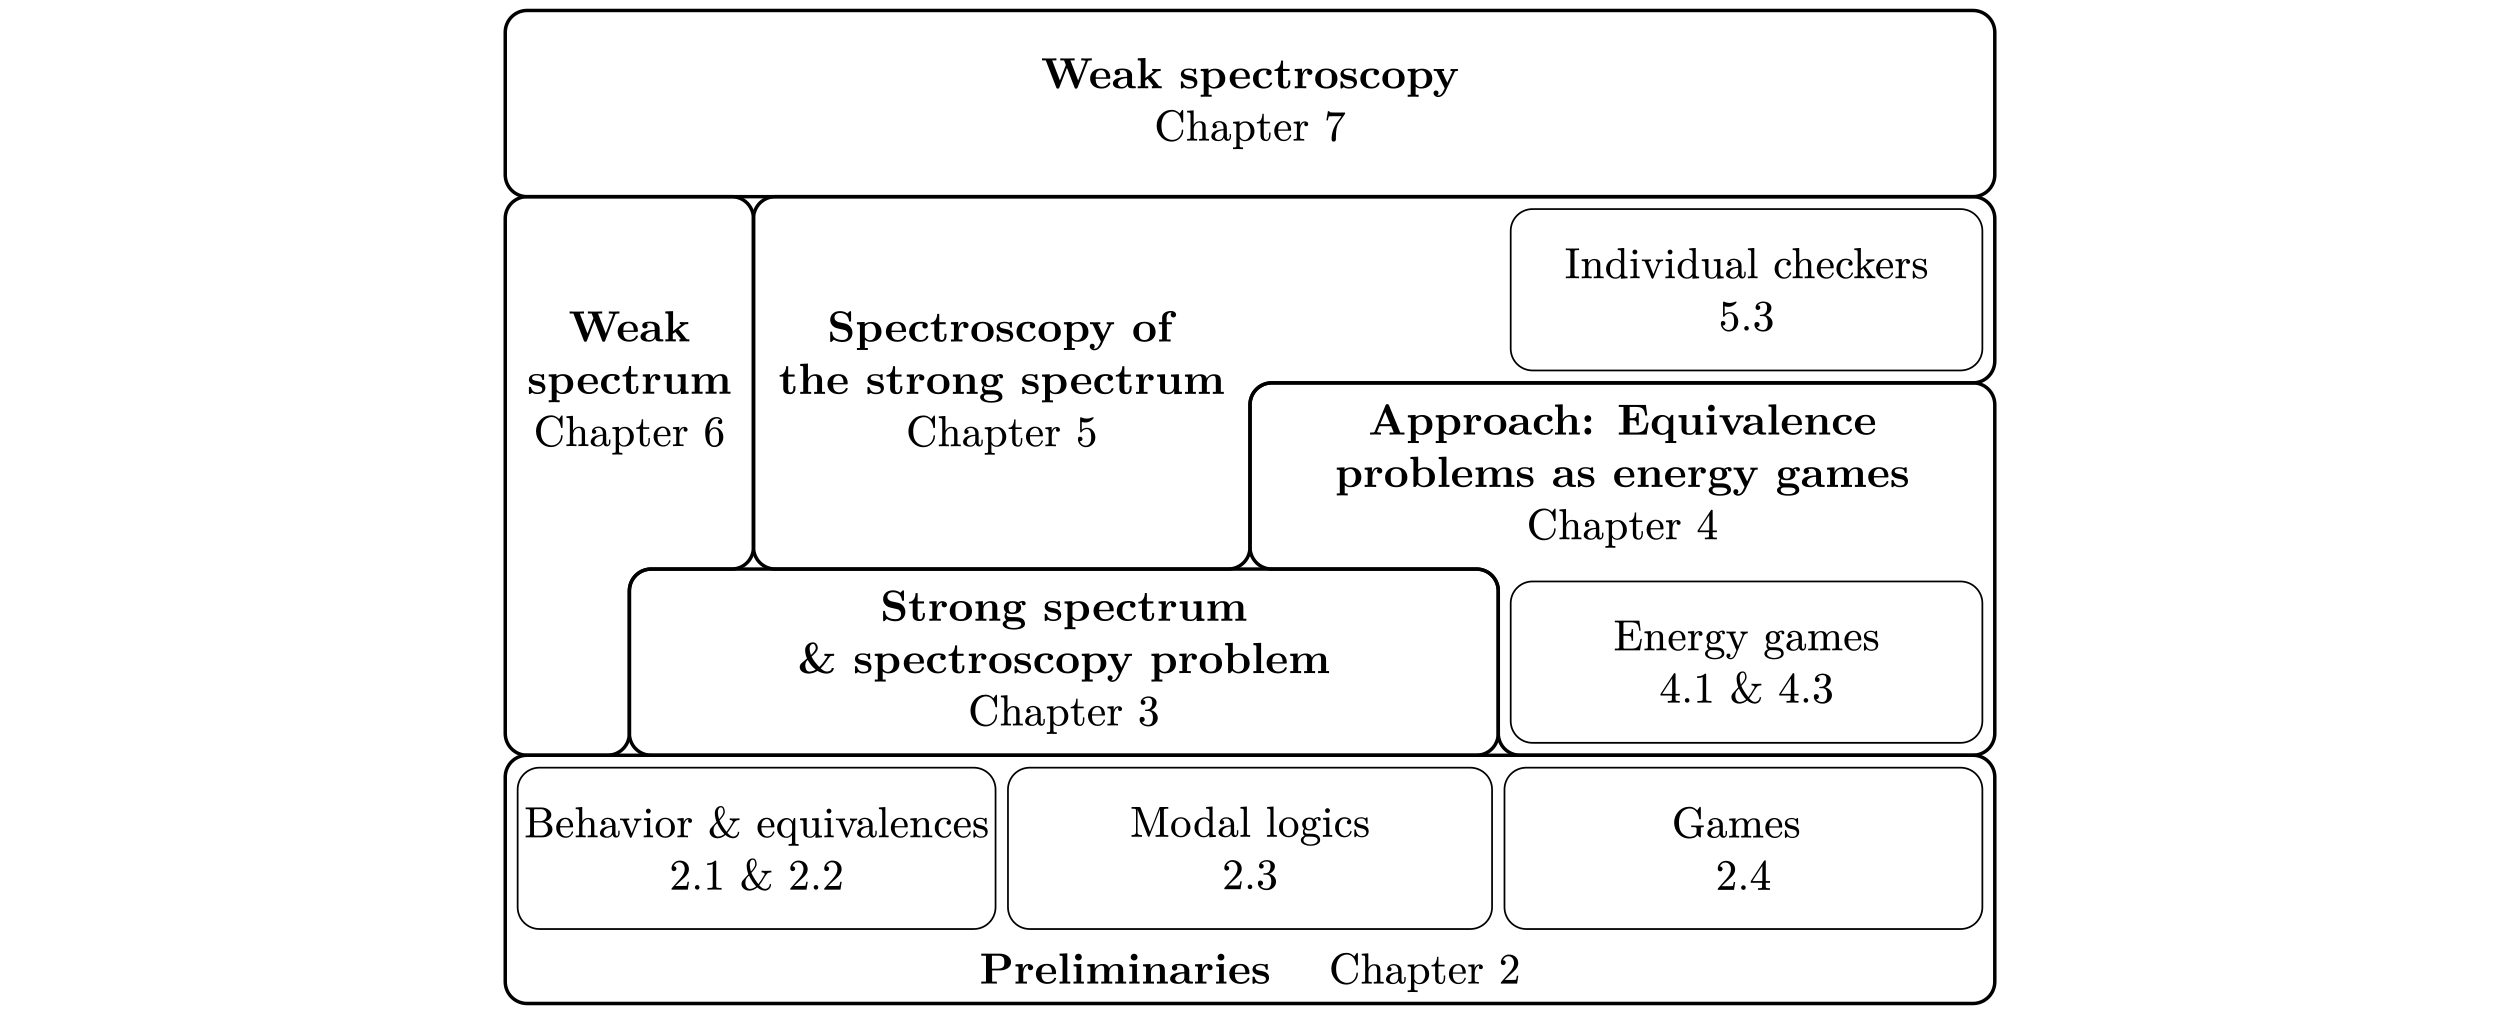 <?xml version="1.0" encoding="UTF-8"?>
<svg xmlns="http://www.w3.org/2000/svg" xmlns:xlink="http://www.w3.org/1999/xlink" width="570.91" height="231.87" viewBox="0 0 570.91 231.87">
<defs>
<g>
<g id="glyph-0-0">
<path d="M 7.188 -4.891 C 7.188 -5.984 6.203 -6.844 4.547 -6.844 L 0.391 -6.844 L 0.391 -6.375 L 1.469 -6.375 L 1.469 -0.469 L 0.391 -0.469 L 0.391 0 C 0.766 -0.031 1.75 -0.031 2.172 -0.031 C 2.609 -0.031 3.578 -0.031 3.953 0 L 3.953 -0.469 L 2.875 -0.469 L 2.875 -3.016 L 4.641 -3.016 C 6.031 -3.016 7.188 -3.734 7.188 -4.891 Z M 5.656 -4.891 C 5.656 -4.188 5.656 -3.422 4.156 -3.422 L 2.828 -3.422 L 2.828 -6.375 L 4.172 -6.375 C 5.656 -6.375 5.656 -5.609 5.656 -4.891 Z M 5.656 -4.891 "/>
</g>
<g id="glyph-0-1">
<path d="M 4.406 -3.672 C 4.406 -4.203 3.875 -4.484 3.344 -4.484 C 2.656 -4.484 2.25 -3.984 2.031 -3.359 L 2.031 -4.484 L 0.375 -4.406 L 0.375 -3.938 C 0.984 -3.938 1.062 -3.938 1.062 -3.547 L 1.062 -0.469 L 0.375 -0.469 L 0.375 0 L 1.625 -0.031 C 2 -0.031 2.641 -0.031 3 0 L 3 -0.469 L 2.141 -0.469 L 2.141 -2.219 C 2.141 -2.906 2.375 -4.125 3.375 -4.125 C 3.375 -4.125 3.188 -3.953 3.188 -3.672 C 3.188 -3.266 3.516 -3.062 3.797 -3.062 C 4.094 -3.062 4.406 -3.266 4.406 -3.672 Z M 4.406 -3.672 "/>
</g>
<g id="glyph-0-2">
<path d="M 4.922 -1.172 C 4.922 -1.344 4.734 -1.344 4.688 -1.344 C 4.516 -1.344 4.5 -1.297 4.438 -1.141 C 4.234 -0.656 3.656 -0.344 3.016 -0.344 C 1.609 -0.344 1.594 -1.672 1.594 -2.172 L 4.609 -2.172 C 4.828 -2.172 4.922 -2.172 4.922 -2.438 C 4.922 -2.75 4.859 -3.484 4.359 -3.984 C 4 -4.344 3.469 -4.516 2.781 -4.516 C 1.188 -4.516 0.312 -3.484 0.312 -2.25 C 0.312 -0.906 1.312 0.062 2.922 0.062 C 4.5 0.062 4.922 -1 4.922 -1.172 Z M 3.984 -2.5 L 1.594 -2.5 C 1.609 -2.891 1.625 -3.312 1.828 -3.641 C 2.094 -4.031 2.5 -4.156 2.781 -4.156 C 3.953 -4.156 3.969 -2.844 3.984 -2.5 Z M 3.984 -2.5 "/>
</g>
<g id="glyph-0-3">
<path d="M 2.922 0 L 2.922 -0.469 L 2.234 -0.469 L 2.234 -6.922 L 0.469 -6.844 L 0.469 -6.375 C 1.094 -6.375 1.156 -6.375 1.156 -5.984 L 1.156 -0.469 L 0.469 -0.469 L 0.469 0 L 1.688 -0.031 Z M 2.922 0 "/>
</g>
<g id="glyph-0-4">
<path d="M 2.844 0 L 2.844 -0.469 L 2.234 -0.469 L 2.234 -4.484 L 0.5 -4.406 L 0.5 -3.938 C 1.094 -3.938 1.156 -3.938 1.156 -3.547 L 1.156 -0.469 L 0.469 -0.469 L 0.469 0 L 1.688 -0.031 Z M 2.375 -6.047 C 2.375 -6.484 2.031 -6.828 1.594 -6.828 C 1.172 -6.828 0.812 -6.484 0.812 -6.047 C 0.812 -5.625 1.172 -5.281 1.594 -5.281 C 2.031 -5.281 2.375 -5.625 2.375 -6.047 Z M 2.375 -6.047 "/>
</g>
<g id="glyph-0-5">
<path d="M 9.328 0 L 9.328 -0.469 L 8.641 -0.469 L 8.641 -3.047 C 8.641 -4.078 8.125 -4.484 7.094 -4.484 C 6.188 -4.484 5.672 -3.984 5.406 -3.531 C 5.219 -4.453 4.297 -4.484 3.922 -4.484 C 3.047 -4.484 2.484 -4.031 2.156 -3.406 L 2.156 -4.484 L 0.453 -4.406 L 0.453 -3.938 C 1.062 -3.938 1.141 -3.938 1.141 -3.547 L 1.141 -0.469 L 0.453 -0.469 L 0.453 0 L 1.703 -0.031 L 2.953 0 L 2.953 -0.469 L 2.266 -0.469 L 2.266 -2.547 C 2.266 -3.641 3.141 -4.125 3.766 -4.125 C 4.094 -4.125 4.312 -3.922 4.312 -3.156 L 4.312 -0.469 L 3.625 -0.469 L 3.625 0 L 4.891 -0.031 L 6.141 0 L 6.141 -0.469 L 5.453 -0.469 L 5.453 -2.547 C 5.453 -3.641 6.312 -4.125 6.938 -4.125 C 7.281 -4.125 7.5 -3.922 7.5 -3.156 L 7.5 -0.469 L 6.812 -0.469 L 6.812 0 L 8.062 -0.031 Z M 9.328 0 "/>
</g>
<g id="glyph-0-6">
<path d="M 6.125 0 L 6.125 -0.469 L 5.438 -0.469 L 5.438 -3.047 C 5.438 -4.094 4.906 -4.484 3.906 -4.484 C 2.953 -4.484 2.422 -3.922 2.156 -3.406 L 2.156 -4.484 L 0.453 -4.406 L 0.453 -3.938 C 1.062 -3.938 1.141 -3.938 1.141 -3.547 L 1.141 -0.469 L 0.453 -0.469 L 0.453 0 L 1.703 -0.031 L 2.953 0 L 2.953 -0.469 L 2.266 -0.469 L 2.266 -2.547 C 2.266 -3.641 3.125 -4.125 3.766 -4.125 C 4.094 -4.125 4.312 -3.922 4.312 -3.156 L 4.312 -0.469 L 3.625 -0.469 L 3.625 0 L 4.875 -0.031 Z M 6.125 0 "/>
</g>
<g id="glyph-0-7">
<path d="M 5.516 -0.234 C 5.516 -0.469 5.391 -0.469 5.25 -0.469 C 4.641 -0.484 4.641 -0.609 4.641 -0.844 L 4.641 -2.984 C 4.641 -3.875 3.938 -4.516 2.453 -4.516 C 1.891 -4.516 0.672 -4.469 0.672 -3.594 C 0.672 -3.156 1.016 -2.969 1.281 -2.969 C 1.594 -2.969 1.906 -3.188 1.906 -3.594 C 1.906 -3.891 1.719 -4.062 1.688 -4.094 C 1.969 -4.141 2.297 -4.156 2.406 -4.156 C 3.156 -4.156 3.516 -3.734 3.516 -2.984 L 3.516 -2.641 C 2.797 -2.609 0.266 -2.516 0.266 -1.078 C 0.266 -0.125 1.5 0.062 2.188 0.062 C 2.984 0.062 3.453 -0.344 3.672 -0.766 C 3.672 -0.453 3.672 0 4.719 0 L 5.188 0 C 5.391 0 5.516 0 5.516 -0.234 Z M 3.516 -1.391 C 3.516 -0.422 2.594 -0.297 2.344 -0.297 C 1.828 -0.297 1.438 -0.641 1.438 -1.094 C 1.438 -2.156 3.016 -2.297 3.516 -2.328 Z M 3.516 -1.391 "/>
</g>
<g id="glyph-0-8">
<path d="M 4.141 -1.391 C 4.141 -1.828 3.938 -2.172 3.594 -2.453 C 3.203 -2.734 2.875 -2.797 2.109 -2.938 C 1.734 -3 1.094 -3.109 1.094 -3.578 C 1.094 -4.203 2.016 -4.203 2.203 -4.203 C 2.953 -4.203 3.328 -3.906 3.375 -3.359 C 3.391 -3.203 3.406 -3.156 3.609 -3.156 C 3.844 -3.156 3.844 -3.203 3.844 -3.438 L 3.844 -4.234 C 3.844 -4.422 3.844 -4.516 3.672 -4.516 C 3.625 -4.516 3.609 -4.516 3.219 -4.328 C 2.953 -4.453 2.609 -4.516 2.219 -4.516 C 1.906 -4.516 0.375 -4.516 0.375 -3.203 C 0.375 -2.812 0.578 -2.547 0.781 -2.375 C 1.172 -2.031 1.562 -1.969 2.328 -1.828 C 2.688 -1.766 3.422 -1.641 3.422 -1.047 C 3.422 -0.297 2.516 -0.297 2.297 -0.297 C 1.234 -0.297 0.984 -1.031 0.859 -1.453 C 0.812 -1.594 0.75 -1.594 0.625 -1.594 C 0.375 -1.594 0.375 -1.531 0.375 -1.312 L 0.375 -0.219 C 0.375 -0.031 0.375 0.062 0.562 0.062 C 0.625 0.062 0.641 0.062 0.859 -0.094 L 1.109 -0.266 C 1.578 0.062 2.094 0.062 2.297 0.062 C 2.609 0.062 4.141 0.062 4.141 -1.391 Z M 4.141 -1.391 "/>
</g>
<g id="glyph-0-9">
<path d="M 5.719 -2.031 C 5.719 -3.125 4.922 -3.938 4 -4.125 L 2.562 -4.438 C 2.156 -4.531 1.609 -4.859 1.609 -5.469 C 1.609 -5.906 1.891 -6.516 2.875 -6.516 C 3.672 -6.516 4.688 -6.188 4.922 -4.828 C 4.953 -4.578 4.953 -4.562 5.156 -4.562 C 5.406 -4.562 5.406 -4.609 5.406 -4.844 L 5.406 -6.672 C 5.406 -6.859 5.406 -6.953 5.219 -6.953 C 5.141 -6.953 5.141 -6.938 5.031 -6.844 L 4.578 -6.406 C 4 -6.859 3.344 -6.953 2.875 -6.953 C 1.359 -6.953 0.641 -5.984 0.641 -4.938 C 0.641 -4.297 0.969 -3.844 1.172 -3.625 C 1.672 -3.125 2 -3.062 3.094 -2.828 C 3.969 -2.625 4.141 -2.609 4.359 -2.391 C 4.5 -2.25 4.75 -1.984 4.75 -1.531 C 4.75 -1.047 4.5 -0.359 3.453 -0.359 C 2.703 -0.359 1.188 -0.562 1.109 -2.047 C 1.094 -2.219 1.094 -2.266 0.875 -2.266 C 0.641 -2.266 0.641 -2.219 0.641 -1.984 L 0.641 -0.172 C 0.641 0.016 0.641 0.109 0.812 0.109 C 0.906 0.109 0.922 0.094 1 0.016 L 1.469 -0.438 C 2.125 0.047 3.047 0.109 3.453 0.109 C 5.109 0.109 5.719 -1.016 5.719 -2.031 Z M 5.719 -2.031 "/>
</g>
<g id="glyph-0-10">
<path d="M 3.812 -1.234 L 3.812 -1.766 L 3.344 -1.766 L 3.344 -1.25 C 3.344 -0.578 3.016 -0.344 2.734 -0.344 C 2.156 -0.344 2.156 -0.984 2.156 -1.203 L 2.156 -3.953 L 3.625 -3.953 L 3.625 -4.422 L 2.156 -4.422 L 2.156 -6.328 L 1.688 -6.328 C 1.688 -5.328 1.203 -4.344 0.203 -4.312 L 0.203 -3.953 L 1.031 -3.953 L 1.031 -1.219 C 1.031 -0.156 1.891 0.062 2.609 0.062 C 3.359 0.062 3.812 -0.516 3.812 -1.234 Z M 3.812 -1.234 "/>
</g>
<g id="glyph-0-11">
<path d="M 5.406 -2.172 C 5.406 -3.516 4.484 -4.516 2.859 -4.516 C 1.219 -4.516 0.312 -3.5 0.312 -2.172 C 0.312 -0.938 1.203 0.062 2.859 0.062 C 4.531 0.062 5.406 -0.953 5.406 -2.172 Z M 4.125 -2.281 C 4.125 -1.422 4.125 -0.344 2.859 -0.344 C 1.594 -0.344 1.594 -1.422 1.594 -2.281 C 1.594 -2.734 1.594 -3.234 1.766 -3.578 C 1.953 -3.953 2.375 -4.156 2.859 -4.156 C 3.281 -4.156 3.703 -4 3.922 -3.656 C 4.125 -3.312 4.125 -2.766 4.125 -2.281 Z M 4.125 -2.281 "/>
</g>
<g id="glyph-0-12">
<path d="M 5.562 -3.953 C 5.562 -4.188 5.391 -4.531 4.938 -4.531 C 4.781 -4.531 4.312 -4.5 3.875 -4.156 C 3.703 -4.281 3.281 -4.484 2.547 -4.484 C 1.109 -4.484 0.562 -3.703 0.562 -3.016 C 0.562 -2.609 0.75 -2.188 1.078 -1.969 C 0.797 -1.609 0.734 -1.281 0.734 -1.078 C 0.734 -0.922 0.781 -0.438 1.172 -0.125 C 1.047 -0.094 0.312 0.125 0.312 0.75 C 0.312 1.25 0.875 2 2.859 2 C 4.625 2 5.406 1.422 5.406 0.719 C 5.406 0.422 5.328 -0.203 4.656 -0.547 C 4.094 -0.828 3.5 -0.828 2.547 -0.828 C 2.281 -0.828 1.828 -0.828 1.781 -0.844 C 1.328 -0.906 1.219 -1.281 1.219 -1.469 C 1.219 -1.562 1.266 -1.719 1.328 -1.797 C 1.781 -1.562 2.297 -1.531 2.547 -1.531 C 3.984 -1.531 4.531 -2.312 4.531 -3.016 C 4.531 -3.484 4.281 -3.812 4.125 -3.969 C 4.422 -4.125 4.641 -4.141 4.75 -4.156 C 4.719 -4.109 4.703 -4.016 4.703 -3.953 C 4.703 -3.703 4.875 -3.531 5.141 -3.531 C 5.391 -3.531 5.562 -3.719 5.562 -3.953 Z M 3.422 -3.016 C 3.422 -2.562 3.422 -1.891 2.547 -1.891 C 1.672 -1.891 1.672 -2.562 1.672 -3.016 C 1.672 -3.453 1.672 -4.125 2.547 -4.125 C 3.422 -4.125 3.422 -3.453 3.422 -3.016 Z M 4.547 0.75 C 4.547 1.109 4.156 1.641 2.859 1.641 C 1.672 1.641 1.172 1.188 1.172 0.734 C 1.172 0.125 1.797 0.125 1.938 0.125 L 3.109 0.125 C 3.422 0.125 4.547 0.125 4.547 0.75 Z M 4.547 0.75 "/>
</g>
<g id="glyph-0-13">
<path d="M 5.984 -2.219 C 5.984 -3.547 5.078 -4.484 3.641 -4.484 C 2.891 -4.484 2.359 -4.172 2.141 -4 L 2.141 -4.484 L 0.375 -4.406 L 0.375 -3.938 C 0.984 -3.938 1.062 -3.938 1.062 -3.562 L 1.062 1.469 L 0.375 1.469 L 0.375 1.938 L 1.625 1.906 L 2.875 1.938 L 2.875 1.469 L 2.188 1.469 L 2.188 -0.391 C 2.625 -0.047 3.062 0.062 3.469 0.062 C 4.969 0.062 5.984 -0.844 5.984 -2.219 Z M 4.703 -2.219 C 4.703 -0.812 4 -0.297 3.359 -0.297 C 3.219 -0.297 2.75 -0.297 2.297 -0.844 C 2.188 -0.969 2.188 -0.984 2.188 -1.172 L 2.188 -3.281 C 2.188 -3.469 2.203 -3.484 2.344 -3.625 C 2.734 -4.031 3.266 -4.094 3.484 -4.094 C 4.141 -4.094 4.703 -3.484 4.703 -2.219 Z M 4.703 -2.219 "/>
</g>
<g id="glyph-0-14">
<path d="M 4.766 -1.172 C 4.766 -1.312 4.625 -1.312 4.531 -1.312 C 4.344 -1.312 4.344 -1.281 4.281 -1.156 C 4.031 -0.531 3.547 -0.344 3.047 -0.344 C 1.656 -0.344 1.656 -1.797 1.656 -2.266 C 1.656 -2.828 1.656 -4.109 2.938 -4.109 C 3.297 -4.109 3.453 -4.094 3.594 -4.062 C 3.406 -3.891 3.391 -3.688 3.391 -3.594 C 3.391 -3.156 3.734 -2.969 4 -2.969 C 4.312 -2.969 4.641 -3.188 4.641 -3.594 C 4.641 -4.453 3.484 -4.516 2.906 -4.516 C 1.109 -4.516 0.375 -3.375 0.375 -2.219 C 0.375 -0.891 1.312 0.062 2.844 0.062 C 4.469 0.062 4.766 -1.094 4.766 -1.172 Z M 4.766 -1.172 "/>
</g>
<g id="glyph-0-15">
<path d="M 6.125 0 L 6.125 -0.469 C 5.516 -0.469 5.438 -0.469 5.438 -0.859 L 5.438 -4.484 L 3.625 -4.406 L 3.625 -3.938 C 4.234 -3.938 4.312 -3.938 4.312 -3.547 L 4.312 -1.641 C 4.312 -0.828 3.797 -0.297 3.078 -0.297 C 2.297 -0.297 2.266 -0.547 2.266 -1.094 L 2.266 -4.484 L 0.453 -4.406 L 0.453 -3.938 C 1.062 -3.938 1.141 -3.938 1.141 -3.547 L 1.141 -1.219 C 1.141 -0.156 1.938 0.062 2.938 0.062 C 3.188 0.062 3.906 0.062 4.359 -0.719 L 4.359 0.062 Z M 6.125 0 "/>
</g>
<g id="glyph-0-16">
<path d="M 8.328 -3.953 L 8.328 -4.422 C 8.016 -4.406 7.609 -4.391 7.344 -4.391 C 7.234 -4.391 6.406 -4.406 6.125 -4.422 L 6.125 -3.953 C 6.344 -3.953 6.625 -3.953 6.859 -3.859 C 6.297 -2.984 5.703 -2.125 4.953 -1.406 C 4.328 -2.062 3.578 -2.938 3.188 -3.781 C 3.328 -3.891 3.781 -4.312 4.062 -4.625 C 4.312 -4.922 4.609 -5.328 4.609 -5.719 C 4.609 -6.25 4.281 -7.031 3.516 -7.031 C 2.688 -7.031 1.719 -6.406 1.719 -5.266 C 1.719 -4.672 1.844 -4.031 2.141 -3.344 L 1.406 -2.719 C 1.203 -2.547 0.859 -2.25 0.781 -2.172 C 0.578 -1.922 0.484 -1.656 0.484 -1.375 C 0.484 -0.453 1.453 0.109 2.547 0.109 C 3.266 0.109 3.922 -0.125 4.531 -0.516 C 4.812 -0.359 5.609 0.109 6.641 0.109 C 7.453 0.109 8.234 -0.344 8.266 -1.172 L 7.797 -1.172 C 7.75 -0.422 6.875 -0.359 6.688 -0.359 C 6.219 -0.359 5.734 -0.656 5.281 -1.094 C 5.734 -1.562 6.062 -1.906 6.516 -2.578 L 7.344 -3.766 C 7.484 -3.953 7.812 -3.953 8.328 -3.953 Z M 4.141 -5.719 C 4.141 -5.281 3.703 -4.734 3.047 -4.141 C 2.922 -4.422 2.75 -5.016 2.75 -5.625 C 2.75 -6.453 3.266 -6.672 3.516 -6.672 C 4 -6.672 4.141 -6.016 4.141 -5.719 Z M 4.141 -0.797 C 3.453 -0.359 2.734 -0.359 2.672 -0.359 C 1.844 -0.359 1.75 -1.453 1.75 -1.734 C 1.75 -2.203 1.891 -2.719 2.297 -3.016 C 2.656 -2.359 3.234 -1.469 4.141 -0.797 Z M 4.141 -0.797 "/>
</g>
<g id="glyph-0-17">
<path d="M 5.781 -3.953 L 5.781 -4.422 C 5.547 -4.406 5.25 -4.391 5 -4.391 L 4.094 -4.422 L 4.094 -3.953 C 4.094 -3.953 4.562 -3.953 4.562 -3.844 L 4.5 -3.719 L 3.359 -1.266 L 2.094 -3.953 L 2.625 -3.953 L 2.625 -4.422 L 1.391 -4.391 L 0.266 -4.422 L 0.266 -3.953 L 0.891 -3.953 L 2.766 0 L 2.531 0.484 C 2.312 0.953 2 1.641 1.281 1.641 C 1.141 1.641 1.125 1.625 1.047 1.594 C 1.141 1.562 1.359 1.422 1.359 1.062 C 1.359 0.734 1.125 0.5 0.781 0.5 C 0.516 0.5 0.219 0.688 0.219 1.078 C 0.219 1.578 0.688 2 1.281 2 C 2.047 2 2.625 1.375 2.906 0.812 L 5.047 -3.75 C 5.109 -3.891 5.141 -3.953 5.781 -3.953 Z M 5.781 -3.953 "/>
</g>
<g id="glyph-0-18">
<path d="M 5.984 -2.219 C 5.984 -3.547 5.047 -4.484 3.594 -4.484 C 2.875 -4.484 2.375 -4.203 2.141 -4 L 2.141 -6.922 L 0.375 -6.844 L 0.375 -6.375 C 0.984 -6.375 1.062 -6.375 1.062 -5.984 L 1.062 0 L 1.531 0 C 1.688 -0.188 1.859 -0.375 2.016 -0.562 C 2.094 -0.484 2.578 0.062 3.469 0.062 C 4.953 0.062 5.984 -0.844 5.984 -2.219 Z M 4.703 -2.219 C 4.703 -1.75 4.703 -1.203 4.453 -0.812 C 4.156 -0.406 3.703 -0.297 3.375 -0.297 C 2.688 -0.297 2.297 -0.844 2.188 -0.984 L 2.188 -3.484 C 2.469 -3.844 2.938 -4.125 3.484 -4.125 C 4.703 -4.125 4.703 -2.922 4.703 -2.219 Z M 4.703 -2.219 "/>
</g>
<g id="glyph-0-19">
<path d="M 8.25 0 L 8.25 -0.469 L 7.281 -0.469 L 4.719 -6.703 C 4.609 -6.953 4.5 -6.953 4.328 -6.953 C 4.047 -6.953 4 -6.875 3.938 -6.703 L 1.469 -0.703 C 1.406 -0.547 1.375 -0.469 0.625 -0.469 L 0.406 -0.469 L 0.406 0 L 1.578 -0.031 C 1.969 -0.031 2.516 -0.031 2.891 0 L 2.891 -0.469 C 2.891 -0.469 2 -0.469 2 -0.594 L 2.047 -0.719 L 2.547 -1.922 L 5.219 -1.922 L 5.812 -0.469 L 4.859 -0.469 L 4.859 0 C 5.25 -0.031 6.188 -0.031 6.625 -0.031 C 7.016 -0.031 7.891 -0.031 8.25 0 Z M 5.016 -2.391 L 2.734 -2.391 L 3.875 -5.156 Z M 5.016 -2.391 "/>
</g>
<g id="glyph-0-20">
<path d="M 6.125 0 L 6.125 -0.469 L 5.438 -0.469 L 5.438 -3.047 C 5.438 -4.094 4.906 -4.484 3.906 -4.484 C 2.953 -4.484 2.438 -3.906 2.219 -3.531 L 2.219 -6.922 L 0.453 -6.844 L 0.453 -6.375 C 1.062 -6.375 1.141 -6.375 1.141 -5.984 L 1.141 -0.469 L 0.453 -0.469 L 0.453 0 L 1.703 -0.031 L 2.953 0 L 2.953 -0.469 L 2.266 -0.469 L 2.266 -2.547 C 2.266 -3.641 3.125 -4.125 3.766 -4.125 C 4.094 -4.125 4.312 -3.922 4.312 -3.156 L 4.312 -0.469 L 3.625 -0.469 L 3.625 0 L 4.875 -0.031 Z M 6.125 0 "/>
</g>
<g id="glyph-0-21">
<path d="M 2.359 -3.656 C 2.359 -4.078 2.016 -4.422 1.578 -4.422 C 1.156 -4.422 0.812 -4.078 0.812 -3.656 C 0.812 -3.219 1.156 -2.875 1.578 -2.875 C 2.016 -2.875 2.359 -3.219 2.359 -3.656 Z M 2.359 -0.781 C 2.359 -1.203 2.016 -1.562 1.578 -1.562 C 1.156 -1.562 0.812 -1.203 0.812 -0.781 C 0.812 -0.344 1.156 0 1.578 0 C 2.016 0 2.359 -0.344 2.359 -0.781 Z M 2.359 -0.781 "/>
</g>
<g id="glyph-0-22">
<path d="M 7.203 -2.734 L 6.734 -2.734 C 6.516 -1.359 6.234 -0.469 4.391 -0.469 L 2.875 -0.469 L 2.875 -3.281 L 3.422 -3.281 C 4.391 -3.281 4.484 -2.844 4.484 -2.109 L 4.953 -2.109 L 4.953 -4.922 L 4.484 -4.922 C 4.484 -4.172 4.391 -3.75 3.422 -3.75 L 2.875 -3.75 L 2.875 -6.312 L 4.391 -6.312 C 6 -6.312 6.266 -5.578 6.422 -4.375 L 6.891 -4.375 L 6.578 -6.781 L 0.391 -6.781 L 0.391 -6.312 L 1.469 -6.312 L 1.469 -0.469 L 0.391 -0.469 L 0.391 0 L 6.75 0 Z M 7.203 -2.734 "/>
</g>
<g id="glyph-0-23">
<path d="M 5.984 1.938 L 5.984 1.469 L 5.297 1.469 L 5.297 -4.484 L 4.891 -4.484 L 4.359 -3.703 C 4.016 -4.188 3.453 -4.484 2.859 -4.484 C 1.406 -4.484 0.375 -3.594 0.375 -2.219 C 0.375 -0.812 1.391 0.062 2.766 0.062 C 3.266 0.062 3.703 -0.078 4.172 -0.484 L 4.172 1.469 L 3.484 1.469 L 3.484 1.938 L 4.734 1.906 Z M 4.234 -1.422 C 4.234 -1.234 4.234 -1.203 4.078 -1 C 3.672 -0.406 3.172 -0.297 2.875 -0.297 C 2.25 -0.297 1.656 -0.875 1.656 -2.203 C 1.656 -3.625 2.391 -4.094 2.984 -4.094 C 3.75 -4.094 4.234 -3.297 4.234 -2.797 Z M 4.234 -1.422 "/>
</g>
<g id="glyph-0-24">
<path d="M 5.781 -3.953 L 5.781 -4.422 C 5.531 -4.406 5.25 -4.391 5 -4.391 L 4.094 -4.422 L 4.094 -3.953 C 4.281 -3.953 4.562 -3.922 4.562 -3.844 C 4.562 -3.844 4.562 -3.828 4.516 -3.734 L 3.359 -1.234 L 2.094 -3.953 L 2.625 -3.953 L 2.625 -4.422 L 1.391 -4.391 L 0.266 -4.422 L 0.266 -3.953 L 0.891 -3.953 L 2.641 -0.203 C 2.766 0.047 2.891 0.047 3.016 0.047 C 3.188 0.047 3.297 0.016 3.391 -0.203 L 5.047 -3.75 C 5.109 -3.891 5.141 -3.953 5.781 -3.953 Z M 5.781 -3.953 "/>
</g>
<g id="glyph-0-25">
<path d="M 4.359 -6.109 C 4.359 -6.531 4 -6.984 3.219 -6.984 C 2.25 -6.984 1.172 -6.562 1.172 -5.438 L 1.172 -4.422 L 0.422 -4.422 L 0.422 -3.953 L 1.172 -3.953 L 1.172 -0.469 L 0.484 -0.469 L 0.484 0 L 1.734 -0.031 C 2.109 -0.031 2.75 -0.031 3.109 0 L 3.109 -0.469 L 2.25 -0.469 L 2.25 -3.953 L 3.391 -3.953 L 3.391 -4.422 L 2.188 -4.422 L 2.188 -5.438 C 2.188 -6.531 2.938 -6.625 3.188 -6.625 C 3.234 -6.625 3.297 -6.625 3.359 -6.594 C 3.203 -6.484 3.125 -6.297 3.125 -6.109 C 3.125 -5.688 3.484 -5.5 3.734 -5.5 C 4.031 -5.5 4.359 -5.703 4.359 -6.109 Z M 4.359 -6.109 "/>
</g>
<g id="glyph-0-26">
<path d="M 11.609 -6.375 L 11.609 -6.844 C 11.328 -6.828 10.984 -6.812 10.531 -6.812 C 10.156 -6.812 9.547 -6.812 9.188 -6.844 L 9.188 -6.375 C 9.438 -6.375 9.906 -6.375 10.203 -6.266 L 8.484 -1.797 L 6.719 -6.375 L 7.672 -6.375 L 7.672 -6.844 C 7.297 -6.812 6.359 -6.812 5.938 -6.812 C 5.547 -6.812 4.75 -6.812 4.406 -6.844 L 4.406 -6.375 L 5.266 -6.375 L 5.672 -5.312 L 4.312 -1.797 L 2.547 -6.375 L 3.516 -6.375 L 3.516 -6.844 C 3.125 -6.812 2.188 -6.812 1.766 -6.812 C 1.375 -6.812 0.594 -6.812 0.234 -6.844 L 0.234 -6.375 L 1.094 -6.375 L 3.484 -0.172 C 3.547 -0.016 3.594 0.078 3.844 0.078 C 4.094 0.078 4.125 -0.016 4.188 -0.172 L 5.922 -4.672 L 7.656 -0.172 C 7.719 -0.016 7.75 0.078 8 0.078 C 8.25 0.078 8.297 -0.016 8.359 -0.172 L 10.656 -6.125 C 10.719 -6.297 10.719 -6.312 11.031 -6.344 C 11.234 -6.375 11.438 -6.375 11.609 -6.375 Z M 11.609 -6.375 "/>
</g>
<g id="glyph-0-27">
<path d="M 5.859 0 L 5.859 -0.469 L 5.688 -0.469 C 5.25 -0.469 5.219 -0.516 5.094 -0.672 L 3.406 -2.766 L 4.703 -3.781 C 4.844 -3.891 4.938 -3.953 5.609 -3.953 L 5.609 -4.422 C 5.328 -4.391 5.078 -4.391 4.828 -4.391 L 3.672 -4.422 L 3.672 -3.953 C 3.906 -3.953 3.938 -3.922 4.016 -3.844 L 2.141 -2.359 L 2.141 -6.922 L 0.375 -6.844 L 0.375 -6.375 C 0.984 -6.375 1.062 -6.375 1.062 -5.984 L 1.062 -0.469 L 0.375 -0.469 L 0.375 0 L 1.562 -0.031 L 2.766 0 L 2.766 -0.469 L 2.078 -0.469 L 2.078 -1.734 C 2.375 -1.969 2.453 -2.031 2.656 -2.156 L 3.656 -0.906 C 3.75 -0.781 3.906 -0.594 3.906 -0.562 C 3.906 -0.469 3.734 -0.469 3.594 -0.469 L 3.594 0 C 3.891 -0.016 4.766 -0.031 4.812 -0.031 C 5.172 -0.031 5.516 -0.016 5.859 0 Z M 5.859 0 "/>
</g>
<g id="glyph-1-0">
<path d="M 6.625 -4.422 L 6.625 -6.75 C 6.625 -6.938 6.578 -7.031 6.484 -7.031 C 6.406 -7.031 6.344 -6.984 6.297 -6.891 L 5.828 -6.203 C 5.516 -6.516 5.203 -6.734 4.859 -6.875 C 4.594 -6.984 4.312 -7.031 4.016 -7.031 C 3.047 -7.031 2.219 -6.672 1.562 -5.969 C 0.891 -5.25 0.562 -4.391 0.562 -3.406 C 0.562 -2.422 0.891 -1.578 1.547 -0.875 C 2.219 -0.141 3.047 0.219 4.016 0.219 C 4.719 0.219 5.344 -0.031 5.859 -0.531 C 6.375 -1.031 6.625 -1.625 6.625 -2.328 C 6.625 -2.469 6.562 -2.547 6.453 -2.547 C 6.359 -2.547 6.312 -2.5 6.312 -2.406 C 6.312 -2.406 6.312 -2.375 6.297 -2.359 C 6.234 -1.156 5.391 -0.172 4.141 -0.172 C 3.766 -0.172 3.406 -0.266 3.016 -0.469 C 2.094 -0.969 1.656 -1.922 1.656 -3.406 C 1.656 -4.797 2.141 -5.875 3.016 -6.344 C 3.406 -6.547 3.766 -6.641 4.125 -6.641 C 5.359 -6.641 6.078 -5.516 6.234 -4.344 C 6.25 -4.203 6.312 -4.141 6.438 -4.141 C 6.625 -4.141 6.625 -4.219 6.625 -4.422 Z M 6.625 -4.422 "/>
</g>
<g id="glyph-1-1">
<path d="M 3.125 -4.141 C 3.578 -4.141 3.812 -3.781 3.812 -3.078 L 3.812 -0.781 C 3.812 -0.594 3.781 -0.484 3.703 -0.438 C 3.641 -0.406 3.422 -0.391 3.047 -0.391 L 3.047 0 L 4.203 -0.031 L 5.328 0 L 5.328 -0.391 C 5.016 -0.391 4.812 -0.406 4.703 -0.422 C 4.609 -0.453 4.562 -0.531 4.562 -0.641 L 4.562 -2.516 C 4.562 -3 4.562 -3.328 4.531 -3.516 C 4.422 -4.125 3.984 -4.438 3.188 -4.438 C 2.578 -4.438 2.125 -4.156 1.812 -3.594 L 1.812 -6.922 L 0.312 -6.812 L 0.312 -6.438 C 0.672 -6.438 0.891 -6.406 0.984 -6.344 C 1.062 -6.281 1.094 -6.141 1.094 -5.906 L 1.094 -0.781 C 1.094 -0.594 1.047 -0.484 0.984 -0.438 C 0.906 -0.406 0.688 -0.391 0.312 -0.391 L 0.312 0 L 1.469 -0.031 L 2.609 0 L 2.609 -0.391 C 2.234 -0.391 2.031 -0.406 1.953 -0.438 C 1.891 -0.484 1.844 -0.594 1.844 -0.781 L 1.844 -2.609 C 1.844 -3.406 2.359 -4.141 3.125 -4.141 Z M 3.125 -4.141 "/>
</g>
<g id="glyph-1-2">
<path d="M 4.812 -0.906 L 4.812 -1.5 L 4.5 -1.5 L 4.5 -0.906 C 4.5 -0.516 4.391 -0.312 4.172 -0.312 C 3.984 -0.312 3.859 -0.562 3.859 -0.766 L 3.859 -2.734 C 3.859 -3.078 3.812 -3.344 3.75 -3.516 C 3.516 -4.109 2.828 -4.469 2.125 -4.469 C 1.359 -4.469 0.594 -4.031 0.594 -3.312 C 0.594 -2.984 0.766 -2.828 1.094 -2.828 C 1.422 -2.828 1.578 -2.984 1.578 -3.312 C 1.578 -3.594 1.438 -3.766 1.125 -3.797 C 1.344 -4.047 1.672 -4.172 2.109 -4.172 C 2.719 -4.172 3.094 -3.609 3.094 -2.953 L 3.094 -2.625 C 2.328 -2.578 1.734 -2.469 1.328 -2.266 C 0.656 -1.969 0.312 -1.531 0.312 -0.969 C 0.312 -0.703 0.422 -0.484 0.609 -0.312 C 0.922 -0.031 1.359 0.109 1.922 0.109 C 2.516 0.109 2.938 -0.141 3.188 -0.641 C 3.266 -0.266 3.531 0.062 3.969 0.062 C 4.5 0.062 4.812 -0.359 4.812 -0.906 Z M 2 -0.172 C 1.531 -0.172 1.156 -0.516 1.156 -0.984 C 1.156 -1.906 2.125 -2.297 3.094 -2.359 L 3.094 -1.406 C 3.094 -0.734 2.656 -0.172 2 -0.172 Z M 2 -0.172 "/>
</g>
<g id="glyph-1-3">
<path d="M 2.969 0.125 C 3.594 0.125 4.109 -0.094 4.547 -0.531 C 4.969 -0.984 5.188 -1.516 5.188 -2.141 C 5.188 -2.75 5 -3.266 4.609 -3.703 C 4.203 -4.172 3.703 -4.406 3.094 -4.406 C 2.594 -4.406 2.156 -4.203 1.781 -3.812 L 1.781 -4.406 L 0.281 -4.297 L 0.281 -3.922 C 0.641 -3.922 0.875 -3.891 0.938 -3.844 C 1 -3.797 1.047 -3.672 1.047 -3.453 L 1.047 1.141 C 1.047 1.328 1 1.453 0.938 1.484 C 0.875 1.531 0.641 1.547 0.281 1.547 L 0.281 1.938 L 1.422 1.906 L 2.562 1.938 L 2.562 1.547 C 2.188 1.547 1.984 1.531 1.906 1.484 C 1.844 1.453 1.797 1.328 1.797 1.141 L 1.797 -0.438 C 2.031 -0.125 2.453 0.125 2.969 0.125 Z M 3.031 -4.078 C 3.438 -4.078 3.766 -3.844 4 -3.391 C 4.203 -3 4.297 -2.594 4.297 -2.141 C 4.297 -1.672 4.188 -1.25 3.969 -0.859 C 3.703 -0.391 3.359 -0.156 2.938 -0.156 C 2.516 -0.156 2.188 -0.359 1.938 -0.75 C 1.844 -0.875 1.797 -1 1.797 -1.141 L 1.797 -3.312 C 2.094 -3.828 2.5 -4.078 3.031 -4.078 Z M 3.031 -4.078 "/>
</g>
<g id="glyph-1-4">
<path d="M 3.312 -1.25 L 3.312 -1.859 L 2.984 -1.859 L 2.984 -1.281 C 2.984 -0.781 2.812 -0.219 2.375 -0.219 C 1.969 -0.219 1.766 -0.562 1.766 -1.234 L 1.766 -3.938 L 3.156 -3.938 L 3.156 -4.312 L 1.766 -4.312 L 1.766 -6.125 L 1.453 -6.125 C 1.438 -5.797 1.406 -5.516 1.328 -5.25 C 1.172 -4.594 0.781 -4.25 0.188 -4.234 L 0.188 -3.938 L 1.016 -3.938 L 1.016 -1.25 C 1.016 -0.672 1.203 -0.297 1.547 -0.094 C 1.812 0.047 2.062 0.109 2.312 0.109 C 2.969 0.109 3.312 -0.547 3.312 -1.25 Z M 3.312 -1.25 "/>
</g>
<g id="glyph-1-5">
<path d="M 4.141 -2.5 C 4.141 -3.656 3.469 -4.469 2.359 -4.469 C 1.75 -4.469 1.25 -4.234 0.844 -3.766 C 0.469 -3.328 0.281 -2.797 0.281 -2.188 C 0.281 -1.562 0.484 -1.031 0.906 -0.562 C 1.328 -0.109 1.844 0.109 2.469 0.109 C 3.031 0.109 3.469 -0.094 3.766 -0.484 C 4.016 -0.812 4.141 -1.047 4.141 -1.203 C 4.141 -1.312 4.078 -1.359 3.969 -1.359 C 3.891 -1.359 3.844 -1.312 3.812 -1.203 C 3.594 -0.531 3.156 -0.203 2.516 -0.203 C 2.078 -0.203 1.719 -0.422 1.453 -0.844 C 1.266 -1.156 1.172 -1.625 1.172 -2.266 L 3.859 -2.266 C 4.078 -2.266 4.141 -2.281 4.141 -2.5 Z M 3.25 -3.484 C 3.359 -3.156 3.406 -2.828 3.406 -2.547 L 1.172 -2.547 C 1.203 -3.203 1.375 -3.656 1.672 -3.875 C 1.922 -4.078 2.141 -4.172 2.359 -4.172 C 2.797 -4.172 3.094 -3.953 3.25 -3.484 Z M 3.25 -3.484 "/>
</g>
<g id="glyph-1-6">
<path d="M 3.625 -3.766 C 3.625 -4.156 3.266 -4.406 2.875 -4.406 C 2.359 -4.406 1.969 -4.109 1.719 -3.5 L 1.719 -4.406 L 0.281 -4.297 L 0.281 -3.922 C 0.625 -3.922 0.844 -3.891 0.922 -3.828 C 1 -3.766 1.031 -3.641 1.031 -3.406 L 1.031 -0.781 C 1.031 -0.594 1 -0.484 0.938 -0.438 C 0.875 -0.406 0.641 -0.375 0.281 -0.375 L 0.281 0 L 1.422 -0.031 C 1.844 -0.047 2.266 -0.031 2.703 0 L 2.703 -0.375 L 2.469 -0.375 C 2.141 -0.375 1.922 -0.406 1.859 -0.453 C 1.781 -0.516 1.75 -0.625 1.75 -0.812 L 1.75 -2.312 C 1.75 -2.734 1.828 -3.125 1.984 -3.453 C 2.188 -3.891 2.469 -4.109 2.859 -4.109 C 2.766 -4.016 2.719 -3.891 2.719 -3.766 C 2.719 -3.453 2.859 -3.297 3.172 -3.297 C 3.438 -3.297 3.625 -3.516 3.625 -3.766 Z M 3.625 -3.766 "/>
</g>
<g id="glyph-1-7">
<path d="M 2.359 -6.641 C 1.859 -6.641 1.422 -6.453 1.062 -6.094 C 0.688 -5.734 0.5 -5.328 0.5 -4.812 C 0.5 -4.469 0.75 -4.234 1.062 -4.234 C 1.359 -4.234 1.609 -4.484 1.609 -4.781 C 1.609 -5.109 1.359 -5.344 1.047 -5.344 C 1.016 -5.344 1 -5.344 0.984 -5.328 C 1.172 -5.828 1.609 -6.25 2.234 -6.25 C 3.047 -6.25 3.516 -5.547 3.516 -4.688 C 3.516 -4.016 3.172 -3.297 2.5 -2.547 L 0.625 -0.422 C 0.484 -0.281 0.5 -0.297 0.5 0 L 4.203 0 L 4.484 -1.797 L 4.156 -1.797 C 4.078 -1.281 4 -1 3.953 -0.906 C 3.891 -0.859 3.594 -0.844 3.047 -0.844 L 1.391 -0.844 L 2.359 -1.781 C 3.031 -2.422 3.891 -3.109 4.172 -3.641 C 4.375 -3.984 4.469 -4.344 4.469 -4.688 C 4.469 -5.859 3.562 -6.641 2.359 -6.641 Z M 2.359 -6.641 "/>
</g>
<g id="glyph-1-8">
<path d="M 4.766 -3.562 C 5.469 -3.75 6.219 -4.312 6.219 -5.109 C 6.219 -5.625 5.969 -6.047 5.469 -6.375 C 5.047 -6.672 4.547 -6.812 4 -6.812 L 0.359 -6.812 L 0.359 -6.422 L 0.641 -6.422 C 0.984 -6.422 1.203 -6.406 1.266 -6.344 C 1.328 -6.297 1.375 -6.188 1.375 -6 L 1.375 -0.812 C 1.375 -0.625 1.328 -0.516 1.266 -0.469 C 1.203 -0.422 0.984 -0.391 0.641 -0.391 L 0.359 -0.391 L 0.359 0 L 4.25 0 C 4.828 0 5.328 -0.156 5.766 -0.484 C 6.25 -0.828 6.484 -1.281 6.484 -1.844 C 6.484 -2.766 5.609 -3.406 4.766 -3.562 Z M 5.188 -5.109 C 5.188 -4.266 4.5 -3.688 3.656 -3.688 L 2.266 -3.688 L 2.266 -6.078 C 2.266 -6.438 2.328 -6.422 2.719 -6.422 L 3.922 -6.422 C 4.672 -6.422 5.188 -5.844 5.188 -5.109 Z M 5.422 -1.859 L 5.422 -1.594 C 5.406 -1.359 5.281 -1.109 5.031 -0.844 C 4.766 -0.531 4.406 -0.391 3.938 -0.391 L 2.719 -0.391 C 2.328 -0.391 2.266 -0.375 2.266 -0.734 L 2.266 -3.391 L 4.078 -3.391 C 4.891 -3.391 5.422 -2.688 5.422 -1.859 Z M 5.422 -1.859 "/>
</g>
<g id="glyph-1-9">
<path d="M 3.875 -3.531 C 3.875 -3.484 3.844 -3.406 3.812 -3.312 L 2.844 -0.906 L 1.781 -3.547 C 1.75 -3.641 1.719 -3.688 1.719 -3.703 C 1.719 -3.844 1.906 -3.922 2.297 -3.922 L 2.297 -4.297 L 1.172 -4.266 C 0.938 -4.25 0.609 -4.266 0.188 -4.297 L 0.188 -3.922 C 0.75 -3.922 0.844 -3.938 0.984 -3.578 L 2.391 -0.094 C 2.438 0.047 2.516 0.109 2.625 0.109 C 2.734 0.109 2.828 0.047 2.875 -0.094 L 4.156 -3.281 C 4.203 -3.391 4.234 -3.484 4.281 -3.562 C 4.422 -3.797 4.688 -3.922 5.062 -3.922 L 5.062 -4.297 C 4.734 -4.266 4.469 -4.25 4.281 -4.266 L 3.406 -4.297 L 3.406 -3.922 C 3.688 -3.906 3.875 -3.781 3.875 -3.531 Z M 3.875 -3.531 "/>
</g>
<g id="glyph-1-10">
<path d="M 1.938 -5.984 C 1.938 -6.297 1.688 -6.547 1.391 -6.547 C 1.094 -6.547 0.828 -6.297 0.828 -5.984 C 0.828 -5.688 1.078 -5.422 1.375 -5.422 C 1.688 -5.422 1.938 -5.688 1.938 -5.984 Z M 1.422 -0.031 L 2.469 0 L 2.469 -0.391 C 2.141 -0.391 1.938 -0.406 1.875 -0.453 C 1.812 -0.484 1.797 -0.594 1.797 -0.781 L 1.797 -4.438 L 0.375 -4.312 L 0.375 -3.938 C 0.703 -3.938 0.906 -3.906 0.984 -3.859 C 1.047 -3.812 1.078 -3.672 1.078 -3.438 L 1.078 -0.781 C 1.078 -0.594 1.047 -0.484 0.984 -0.438 C 0.906 -0.406 0.688 -0.391 0.328 -0.391 L 0.328 0 Z M 1.422 -0.031 "/>
</g>
<g id="glyph-1-11">
<path d="M 2.484 0.109 C 3.094 0.109 3.625 -0.109 4.047 -0.547 C 4.469 -0.984 4.688 -1.516 4.688 -2.141 C 4.688 -2.766 4.484 -3.312 4.062 -3.766 C 3.656 -4.234 3.125 -4.469 2.5 -4.469 C 1.859 -4.469 1.344 -4.234 0.922 -3.766 C 0.484 -3.312 0.281 -2.766 0.281 -2.141 C 0.281 -1.516 0.484 -0.984 0.922 -0.547 C 1.344 -0.109 1.875 0.109 2.484 0.109 Z M 2.5 -0.203 C 2.016 -0.203 1.656 -0.422 1.406 -0.844 C 1.25 -1.125 1.172 -1.578 1.172 -2.219 C 1.172 -2.828 1.25 -3.266 1.391 -3.531 C 1.641 -3.969 2 -4.172 2.484 -4.172 C 2.953 -4.172 3.312 -3.969 3.562 -3.562 C 3.734 -3.281 3.812 -2.828 3.812 -2.219 C 3.812 -1.062 3.469 -0.203 2.5 -0.203 Z M 2.5 -0.203 "/>
</g>
<g id="glyph-1-12">
<path d="M 1.609 -5.516 C 1.609 -4.859 1.75 -4.203 2 -3.516 L 1.125 -2.578 C 0.859 -2.297 0.688 -2.094 0.625 -2 C 0.484 -1.797 0.422 -1.562 0.422 -1.297 C 0.422 -0.844 0.609 -0.469 1 -0.172 C 1.344 0.094 1.766 0.219 2.25 0.219 C 2.875 0.219 3.469 -0.031 4.031 -0.516 C 4.594 -0.031 5.172 0.219 5.766 0.219 C 6.609 0.219 7.172 -0.422 7.188 -1.266 L 6.875 -1.266 C 6.859 -0.891 6.734 -0.625 6.516 -0.453 C 6.297 -0.266 6.047 -0.172 5.797 -0.172 C 5.406 -0.172 4.969 -0.453 4.484 -1 C 4.797 -1.359 5.219 -2.016 5.766 -2.953 C 5.969 -3.281 6.141 -3.516 6.312 -3.688 C 6.5 -3.859 6.812 -3.938 7.25 -3.938 L 7.25 -4.328 L 6.25 -4.297 C 5.875 -4.281 5.469 -4.297 5.016 -4.328 L 5.016 -3.938 C 5.484 -3.938 5.719 -3.812 5.719 -3.547 L 5.656 -3.375 C 5.141 -2.484 4.688 -1.781 4.281 -1.266 C 3.797 -1.844 3.016 -3.016 2.688 -3.828 C 2.922 -4.094 3.109 -4.297 3.234 -4.469 C 3.672 -5 3.891 -5.453 3.891 -5.828 C 3.891 -6.094 3.828 -6.375 3.719 -6.641 C 3.594 -6.969 3.344 -7.141 2.984 -7.141 C 2.172 -7.141 1.609 -6.359 1.609 -5.516 Z M 3.016 -6.844 C 3.203 -6.844 3.359 -6.734 3.438 -6.516 C 3.516 -6.297 3.562 -6.078 3.562 -5.828 C 3.562 -5.422 3.234 -4.859 2.578 -4.141 C 2.406 -4.703 2.312 -5.234 2.312 -5.734 C 2.312 -6.297 2.516 -6.844 3.016 -6.844 Z M 2.141 -3.219 C 2.609 -2.234 3.156 -1.406 3.781 -0.75 C 3.328 -0.375 2.844 -0.172 2.328 -0.172 C 2.078 -0.172 1.891 -0.266 1.719 -0.422 C 1.453 -0.719 1.312 -1.109 1.312 -1.609 C 1.312 -1.969 1.391 -2.266 1.531 -2.516 C 1.641 -2.688 1.828 -2.938 2.141 -3.219 Z M 2.141 -3.219 "/>
</g>
<g id="glyph-1-13">
<path d="M 2.547 -4.406 C 1.922 -4.406 1.406 -4.172 0.984 -3.734 C 0.547 -3.281 0.344 -2.75 0.344 -2.141 C 0.344 -1.531 0.547 -1 0.953 -0.547 C 1.359 -0.094 1.859 0.125 2.469 0.125 C 2.953 0.125 3.375 -0.078 3.734 -0.516 L 3.734 1.141 C 3.734 1.328 3.703 1.453 3.625 1.5 C 3.562 1.531 3.344 1.547 2.969 1.547 L 2.969 1.938 L 4.109 1.906 L 5.25 1.938 L 5.25 1.547 C 4.891 1.547 4.672 1.531 4.594 1.5 C 4.531 1.453 4.484 1.328 4.484 1.141 L 4.484 -4.406 L 4.203 -4.406 L 3.859 -3.562 C 3.625 -4 3.188 -4.406 2.547 -4.406 Z M 2.5 -0.156 C 2.094 -0.156 1.766 -0.406 1.531 -0.875 C 1.328 -1.25 1.234 -1.672 1.234 -2.141 C 1.234 -2.609 1.344 -3.016 1.562 -3.406 C 1.828 -3.844 2.172 -4.078 2.609 -4.078 C 3.25 -4.078 3.766 -3.406 3.766 -2.734 L 3.766 -1.359 C 3.766 -0.75 3.094 -0.156 2.5 -0.156 Z M 2.5 -0.156 "/>
</g>
<g id="glyph-1-14">
<path d="M 2.656 -0.172 C 1.969 -0.172 1.844 -0.469 1.844 -1.109 L 1.844 -4.406 L 0.312 -4.297 L 0.312 -3.922 C 0.703 -3.922 0.938 -3.875 1 -3.812 C 1.062 -3.734 1.094 -3.484 1.094 -3.047 L 1.094 -1.578 C 1.094 -1.203 1.109 -0.891 1.188 -0.672 C 1.328 -0.156 1.891 0.109 2.609 0.109 C 3.156 0.109 3.562 -0.141 3.844 -0.641 L 3.844 0.109 L 5.328 0 L 5.328 -0.375 C 4.969 -0.375 4.766 -0.406 4.688 -0.453 C 4.609 -0.516 4.562 -0.656 4.562 -0.891 L 4.562 -4.406 L 3.047 -4.297 L 3.047 -3.922 C 3.406 -3.922 3.609 -3.891 3.688 -3.828 C 3.766 -3.766 3.812 -3.641 3.812 -3.406 L 3.812 -1.672 C 3.812 -0.875 3.391 -0.172 2.656 -0.172 Z M 2.656 -0.172 "/>
</g>
<g id="glyph-1-15">
<path d="M 1.438 -0.031 L 2.547 0 L 2.547 -0.391 C 2.188 -0.391 1.969 -0.406 1.891 -0.438 C 1.828 -0.484 1.797 -0.594 1.797 -0.781 L 1.797 -6.922 L 0.328 -6.812 L 0.328 -6.438 C 0.672 -6.438 0.891 -6.406 0.969 -6.344 C 1.031 -6.281 1.078 -6.141 1.078 -5.906 L 1.078 -0.781 C 1.078 -0.594 1.031 -0.484 0.969 -0.438 C 0.891 -0.406 0.688 -0.391 0.328 -0.391 L 0.328 0 Z M 1.438 -0.031 "/>
</g>
<g id="glyph-1-16">
<path d="M 3.125 -4.109 C 3.578 -4.109 3.812 -3.766 3.812 -3.062 L 3.812 -0.781 C 3.812 -0.594 3.781 -0.484 3.703 -0.438 C 3.641 -0.406 3.422 -0.375 3.047 -0.375 L 3.047 0 L 4.203 -0.031 L 5.328 0 L 5.328 -0.375 C 5.016 -0.375 4.812 -0.391 4.703 -0.422 C 4.609 -0.453 4.562 -0.516 4.562 -0.641 L 4.562 -2.5 C 4.562 -2.969 4.562 -3.297 4.531 -3.484 C 4.422 -4.094 3.984 -4.406 3.188 -4.406 C 2.562 -4.406 2.094 -4.109 1.781 -3.516 L 1.781 -4.406 L 0.312 -4.297 L 0.312 -3.922 C 0.672 -3.922 0.891 -3.891 0.984 -3.828 C 1.062 -3.766 1.094 -3.641 1.094 -3.406 L 1.094 -0.781 C 1.094 -0.594 1.047 -0.484 0.984 -0.438 C 0.906 -0.406 0.688 -0.375 0.312 -0.375 L 0.312 0 L 1.469 -0.031 L 2.609 0 L 2.609 -0.375 C 2.234 -0.375 2.031 -0.406 1.953 -0.438 C 1.891 -0.484 1.844 -0.594 1.844 -0.781 L 1.844 -2.578 C 1.844 -3.391 2.359 -4.109 3.125 -4.109 Z M 3.125 -4.109 "/>
</g>
<g id="glyph-1-17">
<path d="M 2.5 -4.141 C 2.922 -4.141 3.234 -4.047 3.453 -3.844 C 3.219 -3.812 3.047 -3.594 3.047 -3.375 C 3.047 -3.047 3.203 -2.875 3.531 -2.875 C 3.875 -2.875 4.031 -3.047 4.031 -3.375 C 4.031 -4.094 3.266 -4.469 2.5 -4.469 C 1.875 -4.469 1.359 -4.25 0.953 -3.781 C 0.547 -3.328 0.344 -2.781 0.344 -2.156 C 0.344 -1.547 0.547 -1 0.953 -0.562 C 1.359 -0.109 1.859 0.109 2.469 0.109 C 2.969 0.109 3.359 -0.031 3.641 -0.312 C 3.875 -0.547 4.016 -0.781 4.094 -1.016 C 4.125 -1.109 4.141 -1.172 4.141 -1.203 C 4.141 -1.297 4.078 -1.328 3.969 -1.328 C 3.891 -1.328 3.844 -1.297 3.812 -1.219 C 3.594 -0.547 3.188 -0.203 2.562 -0.203 C 2.266 -0.203 2 -0.344 1.719 -0.609 C 1.391 -0.922 1.219 -1.438 1.219 -2.172 C 1.219 -3.172 1.609 -4.141 2.5 -4.141 Z M 2.5 -4.141 "/>
</g>
<g id="glyph-1-18">
<path d="M 3.594 -1.297 C 3.594 -2.047 3.078 -2.531 2.047 -2.734 C 1.578 -2.828 1.266 -2.938 1.109 -3.047 C 0.953 -3.156 0.875 -3.312 0.875 -3.5 C 0.875 -3.969 1.219 -4.203 1.922 -4.203 C 2.609 -4.203 2.969 -3.812 3.016 -3.047 C 3.031 -2.969 3.078 -2.938 3.188 -2.938 C 3.297 -2.938 3.344 -3.016 3.344 -3.203 L 3.344 -4.188 C 3.344 -4.375 3.297 -4.469 3.203 -4.469 C 3.094 -4.469 2.938 -4.281 2.844 -4.203 C 2.594 -4.375 2.281 -4.469 1.922 -4.469 C 1.031 -4.469 0.328 -4.062 0.328 -3.219 C 0.328 -2.875 0.469 -2.594 0.75 -2.359 C 1.109 -2.078 1.438 -2.016 2.062 -1.906 C 2.719 -1.781 3.047 -1.484 3.047 -1.031 C 3.047 -0.469 2.688 -0.172 1.984 -0.172 C 1.297 -0.172 0.859 -0.641 0.672 -1.547 C 0.641 -1.672 0.594 -1.75 0.5 -1.75 C 0.391 -1.75 0.328 -1.641 0.328 -1.453 L 0.328 -0.172 C 0.328 0.016 0.375 0.109 0.484 0.109 C 0.516 0.109 0.547 0.078 0.625 0.016 C 0.812 -0.156 0.734 -0.125 0.922 -0.297 C 1.203 -0.031 1.562 0.109 1.984 0.109 C 2.938 0.109 3.594 -0.375 3.594 -1.297 Z M 3.594 -1.297 "/>
</g>
<g id="glyph-1-19">
<path d="M 1.906 -0.531 C 1.906 -0.812 1.672 -1.062 1.391 -1.062 C 1.094 -1.062 0.859 -0.812 0.859 -0.531 C 0.859 -0.234 1.094 0 1.391 0 C 1.672 0 1.906 -0.234 1.906 -0.531 Z M 1.906 -0.531 "/>
</g>
<g id="glyph-1-20">
<path d="M 2.688 -6.641 C 2.266 -6.219 1.672 -6.016 0.891 -6.016 L 0.891 -5.625 C 1.406 -5.625 1.828 -5.703 2.156 -5.859 L 2.156 -0.812 C 2.156 -0.641 2.125 -0.516 2.031 -0.469 C 1.938 -0.422 1.688 -0.391 1.297 -0.391 L 0.953 -0.391 L 0.953 0 C 1.203 -0.016 1.734 -0.031 2.562 -0.031 C 3.391 -0.031 3.922 -0.016 4.172 0 L 4.172 -0.391 L 3.828 -0.391 C 3.422 -0.391 3.172 -0.422 3.094 -0.469 C 3.016 -0.516 2.953 -0.641 2.953 -0.812 L 2.953 -6.344 C 2.953 -6.578 2.938 -6.641 2.688 -6.641 Z M 2.688 -6.641 "/>
</g>
<g id="glyph-1-21">
<path d="M 1.75 -1.078 L 1.75 -6.203 L 4.062 -0.234 C 4.109 -0.078 4.203 0 4.281 0 C 4.375 0 4.453 -0.062 4.5 -0.203 L 6.875 -6.281 L 6.875 -0.812 C 6.875 -0.625 6.828 -0.516 6.766 -0.453 C 6.688 -0.406 6.484 -0.391 6.125 -0.391 L 5.859 -0.391 L 5.859 0 C 6.125 -0.016 6.609 -0.031 7.312 -0.031 C 8 -0.031 8.5 -0.016 8.766 0 L 8.766 -0.391 L 8.484 -0.391 C 8.141 -0.391 7.922 -0.406 7.859 -0.453 C 7.781 -0.516 7.75 -0.625 7.75 -0.812 L 7.75 -6 C 7.75 -6.188 7.781 -6.297 7.859 -6.344 C 7.922 -6.391 8.141 -6.422 8.484 -6.422 L 8.766 -6.422 L 8.766 -6.812 L 7.062 -6.812 C 6.781 -6.812 6.766 -6.797 6.688 -6.594 L 4.562 -1.141 L 2.469 -6.562 C 2.375 -6.766 2.344 -6.812 2.078 -6.812 L 0.375 -6.812 L 0.375 -6.422 L 0.641 -6.422 C 1 -6.422 1.203 -6.391 1.281 -6.344 C 1.344 -6.297 1.391 -6.188 1.391 -6 L 1.391 -1.078 C 1.391 -0.906 1.344 -0.766 1.266 -0.641 C 1.156 -0.469 0.859 -0.391 0.375 -0.391 L 0.375 0 L 1.562 -0.031 L 2.766 0 L 2.766 -0.391 C 2.031 -0.391 1.75 -0.516 1.75 -1.078 Z M 1.75 -1.078 "/>
</g>
<g id="glyph-1-22">
<path d="M 3.734 0.109 L 5.25 0 L 5.25 -0.375 C 4.891 -0.375 4.688 -0.406 4.609 -0.453 C 4.531 -0.516 4.484 -0.672 4.484 -0.891 L 4.484 -6.922 L 3 -6.812 L 3 -6.438 C 3.344 -6.438 3.562 -6.406 3.656 -6.344 C 3.734 -6.281 3.766 -6.141 3.766 -5.906 L 3.766 -3.891 C 3.438 -4.25 3.047 -4.438 2.562 -4.438 C 1.938 -4.438 1.422 -4.219 0.984 -3.766 C 0.562 -3.312 0.344 -2.781 0.344 -2.156 C 0.344 -1.547 0.531 -1.016 0.953 -0.562 C 1.359 -0.125 1.859 0.109 2.469 0.109 C 2.969 0.109 3.406 -0.078 3.734 -0.469 Z M 2.609 -4.141 C 3.031 -4.141 3.375 -3.953 3.625 -3.562 C 3.703 -3.453 3.734 -3.344 3.734 -3.219 L 3.734 -1.203 C 3.734 -1.078 3.703 -0.969 3.625 -0.859 C 3.344 -0.406 2.969 -0.188 2.5 -0.188 C 2.094 -0.188 1.766 -0.391 1.5 -0.797 C 1.328 -1.094 1.234 -1.547 1.234 -2.141 C 1.234 -3.234 1.609 -4.141 2.609 -4.141 Z M 2.609 -4.141 "/>
</g>
<g id="glyph-1-23">
<path d="M 4.297 -4.516 C 3.922 -4.516 3.562 -4.359 3.25 -4.062 C 2.953 -4.297 2.609 -4.406 2.219 -4.406 C 1.359 -4.406 0.594 -3.766 0.594 -2.938 C 0.594 -2.516 0.734 -2.172 1.031 -1.906 C 0.844 -1.672 0.75 -1.406 0.75 -1.094 C 0.75 -0.719 0.875 -0.422 1.125 -0.234 C 0.703 -0.094 0.281 0.266 0.281 0.766 C 0.281 1.203 0.562 1.531 1.109 1.781 C 1.531 1.969 1.984 2.047 2.484 2.047 C 2.984 2.047 3.453 1.969 3.875 1.781 C 4.422 1.531 4.688 1.203 4.688 0.75 C 4.688 0.219 4.469 -0.172 4.031 -0.422 C 3.578 -0.672 3.078 -0.703 2.328 -0.703 C 1.891 -0.703 1.656 -0.703 1.609 -0.703 C 1.328 -0.75 1.125 -1.016 1.125 -1.328 C 1.125 -1.469 1.172 -1.609 1.25 -1.734 C 1.531 -1.547 1.859 -1.453 2.219 -1.453 C 3.078 -1.453 3.844 -2.078 3.844 -2.922 C 3.844 -3.312 3.719 -3.625 3.453 -3.875 C 3.703 -4.109 3.984 -4.219 4.266 -4.219 C 4.219 -4.172 4.188 -4.094 4.188 -3.984 C 4.188 -3.766 4.297 -3.656 4.516 -3.656 C 4.719 -3.656 4.828 -3.766 4.828 -4 C 4.828 -4.312 4.594 -4.516 4.297 -4.516 Z M 2.219 -4.094 C 2.766 -4.094 3.031 -3.703 3.031 -2.938 C 3.031 -2.141 2.766 -1.75 2.219 -1.75 C 1.672 -1.75 1.406 -2.141 1.406 -2.922 C 1.406 -3.703 1.672 -4.094 2.219 -4.094 Z M 1.641 -0.047 L 2.219 -0.047 C 2.734 -0.047 3.156 -0.016 3.469 0.062 C 3.891 0.156 4.109 0.391 4.109 0.766 C 4.109 1.094 3.906 1.328 3.516 1.531 C 3.203 1.672 2.859 1.75 2.5 1.75 C 2.141 1.75 1.797 1.672 1.469 1.531 C 1.062 1.328 0.875 1.094 0.875 0.766 C 0.875 0.344 1.219 -0.047 1.641 -0.047 Z M 1.641 -0.047 "/>
</g>
<g id="glyph-1-24">
<path d="M 3.016 -3.516 C 3.672 -3.766 4.297 -4.391 4.297 -5.25 C 4.297 -5.672 4.094 -6.016 3.672 -6.297 C 3.312 -6.516 2.906 -6.641 2.453 -6.641 C 2 -6.641 1.609 -6.516 1.266 -6.297 C 0.875 -6.031 0.672 -5.688 0.672 -5.266 C 0.672 -4.938 0.891 -4.703 1.219 -4.703 C 1.531 -4.703 1.75 -4.938 1.75 -5.25 C 1.75 -5.578 1.562 -5.766 1.188 -5.781 C 1.453 -6.125 1.859 -6.312 2.406 -6.312 C 3.016 -6.312 3.312 -5.969 3.312 -5.25 C 3.312 -4.828 3.234 -4.484 3.078 -4.203 C 2.812 -3.719 2.438 -3.625 1.828 -3.625 C 1.703 -3.609 1.641 -3.562 1.641 -3.469 C 1.641 -3.312 1.719 -3.312 1.906 -3.312 L 2.344 -3.312 C 3.094 -3.312 3.469 -2.797 3.469 -1.719 C 3.469 -0.875 3.156 -0.141 2.406 -0.141 C 1.75 -0.141 1.281 -0.359 0.984 -0.797 C 1.328 -0.781 1.594 -1.047 1.594 -1.391 C 1.594 -1.719 1.344 -1.969 1 -1.969 C 0.625 -1.969 0.422 -1.781 0.422 -1.359 C 0.422 -0.875 0.641 -0.484 1.078 -0.172 C 1.469 0.094 1.922 0.219 2.438 0.219 C 3 0.219 3.484 0.047 3.922 -0.328 C 4.344 -0.703 4.562 -1.172 4.562 -1.719 C 4.562 -2.656 3.812 -3.312 3.016 -3.516 Z M 3.016 -3.516 "/>
</g>
<g id="glyph-1-25">
<path d="M 6.656 -4.422 L 6.656 -6.75 C 6.656 -6.938 6.594 -7.031 6.5 -7.031 C 6.438 -7.031 6.375 -6.984 6.312 -6.891 L 5.844 -6.203 C 5.656 -6.375 5.453 -6.547 5.219 -6.703 C 4.891 -6.922 4.5 -7.031 4.031 -7.031 C 3.047 -7.031 2.219 -6.672 1.562 -5.969 C 0.891 -5.25 0.562 -4.391 0.562 -3.406 C 0.562 -2.422 0.891 -1.562 1.562 -0.844 C 2.234 -0.125 3.062 0.219 4.047 0.219 C 4.938 0.219 5.547 -0.047 5.891 -0.594 C 5.969 -0.453 6.375 -0.016 6.516 -0.016 C 6.609 -0.016 6.656 -0.094 6.656 -0.266 L 6.656 -2 C 6.656 -2.172 6.672 -2.281 6.734 -2.328 C 6.797 -2.359 7 -2.375 7.328 -2.375 L 7.328 -2.766 L 6.078 -2.734 C 5.453 -2.719 4.906 -2.734 4.453 -2.766 L 4.453 -2.375 L 4.812 -2.375 C 5.219 -2.375 5.469 -2.359 5.562 -2.297 C 5.656 -2.25 5.688 -2.141 5.688 -1.953 L 5.688 -1.312 C 5.688 -0.828 5.469 -0.5 5.047 -0.344 C 4.719 -0.234 4.453 -0.172 4.203 -0.172 C 3.812 -0.172 3.422 -0.266 3.031 -0.484 C 2.094 -0.969 1.656 -1.922 1.656 -3.406 C 1.656 -4.812 2.141 -5.875 3.016 -6.344 C 3.406 -6.547 3.781 -6.641 4.141 -6.641 C 5.375 -6.641 6.094 -5.516 6.25 -4.344 C 6.266 -4.203 6.344 -4.141 6.453 -4.141 C 6.656 -4.141 6.656 -4.219 6.656 -4.422 Z M 6.656 -4.422 "/>
</g>
<g id="glyph-1-26">
<path d="M 3.141 -4.109 C 3.594 -4.109 3.828 -3.766 3.828 -3.062 L 3.828 -0.781 C 3.828 -0.594 3.797 -0.484 3.734 -0.438 C 3.656 -0.406 3.422 -0.375 3.062 -0.375 L 3.062 0 L 4.219 -0.031 L 5.359 0 L 5.359 -0.375 C 5 -0.375 4.781 -0.406 4.703 -0.438 C 4.641 -0.484 4.594 -0.594 4.594 -0.781 L 4.594 -2.578 C 4.594 -3.375 5.109 -4.109 5.875 -4.109 C 6.344 -4.109 6.578 -3.766 6.578 -3.062 L 6.578 -0.781 C 6.578 -0.594 6.547 -0.484 6.469 -0.438 C 6.406 -0.406 6.172 -0.375 5.797 -0.375 L 5.797 0 L 6.953 -0.031 L 8.109 0 L 8.109 -0.375 C 7.781 -0.375 7.594 -0.391 7.484 -0.422 C 7.391 -0.453 7.344 -0.516 7.344 -0.641 L 7.344 -2.5 C 7.344 -2.969 7.312 -3.297 7.281 -3.484 C 7.188 -4.094 6.734 -4.406 5.953 -4.406 C 5.328 -4.406 4.859 -4.109 4.531 -3.531 C 4.391 -4.109 3.953 -4.406 3.203 -4.406 C 2.578 -4.406 2.109 -4.109 1.781 -3.516 L 1.781 -4.406 L 0.312 -4.297 L 0.312 -3.922 C 0.672 -3.922 0.891 -3.891 0.984 -3.828 C 1.062 -3.766 1.094 -3.641 1.094 -3.406 L 1.094 -0.781 C 1.094 -0.594 1.047 -0.484 0.984 -0.438 C 0.906 -0.406 0.688 -0.375 0.312 -0.375 L 0.312 0 L 1.469 -0.031 L 2.625 0 L 2.625 -0.375 C 2.25 -0.375 2.031 -0.406 1.953 -0.438 C 1.891 -0.484 1.844 -0.594 1.844 -0.781 L 1.844 -2.578 C 1.844 -3.391 2.375 -4.109 3.141 -4.109 Z M 3.141 -4.109 "/>
</g>
<g id="glyph-1-27">
<path d="M 3.516 -6.75 C 3.422 -6.75 3.344 -6.703 3.297 -6.609 L 0.281 -1.984 L 0.281 -1.625 L 2.875 -1.625 L 2.875 -0.812 C 2.875 -0.625 2.844 -0.516 2.766 -0.453 C 2.703 -0.406 2.516 -0.391 2.188 -0.391 L 1.938 -0.391 L 1.938 0 C 2.219 -0.016 2.688 -0.031 3.297 -0.031 C 3.922 -0.031 4.375 -0.016 4.672 0 L 4.672 -0.391 L 4.422 -0.391 C 4.094 -0.391 3.891 -0.406 3.828 -0.453 C 3.766 -0.516 3.719 -0.625 3.719 -0.812 L 3.719 -1.625 L 4.688 -1.625 L 4.688 -2.016 L 3.719 -2.016 L 3.719 -6.578 C 3.719 -6.672 3.656 -6.75 3.516 -6.75 Z M 2.938 -5.516 L 2.938 -2.016 L 0.672 -2.016 Z M 2.938 -5.516 "/>
</g>
<g id="glyph-1-28">
<path d="M 2.297 -0.734 L 2.297 -3.328 L 3.141 -3.328 C 3.594 -3.328 3.875 -3.25 3.984 -3.094 C 4.109 -2.953 4.172 -2.641 4.172 -2.172 L 4.5 -2.172 L 4.5 -4.859 L 4.172 -4.859 C 4.172 -4.391 4.109 -4.094 3.984 -3.953 C 3.875 -3.797 3.594 -3.719 3.141 -3.719 L 2.297 -3.719 L 2.297 -6.047 C 2.297 -6.406 2.359 -6.391 2.734 -6.391 L 4 -6.391 C 4.719 -6.391 5.203 -6.25 5.453 -5.969 C 5.766 -5.578 5.812 -5.219 5.906 -4.484 L 6.234 -4.484 L 5.938 -6.781 L 0.328 -6.781 L 0.328 -6.391 L 0.609 -6.391 C 0.953 -6.391 1.172 -6.375 1.234 -6.312 C 1.312 -6.266 1.344 -6.156 1.344 -5.969 L 1.344 -0.812 C 1.344 -0.625 1.312 -0.516 1.234 -0.453 C 1.172 -0.406 0.953 -0.391 0.609 -0.391 L 0.328 -0.391 L 0.328 0 L 6.078 0 L 6.516 -2.625 L 6.188 -2.625 C 6.094 -2.078 6 -1.656 5.891 -1.359 C 5.781 -1.062 5.578 -0.812 5.281 -0.625 C 5.031 -0.469 4.625 -0.391 4.047 -0.391 L 2.734 -0.391 C 2.359 -0.391 2.297 -0.375 2.297 -0.734 Z M 2.297 -0.734 "/>
</g>
<g id="glyph-1-29">
<path d="M 1.125 2.047 C 1.672 2.047 2.109 1.672 2.422 0.891 L 4.141 -3.312 C 4.312 -3.703 4.609 -3.906 5.062 -3.906 L 5.062 -4.297 C 4.734 -4.266 4.469 -4.25 4.281 -4.266 L 3.406 -4.297 L 3.406 -3.922 C 3.703 -3.906 3.859 -3.781 3.859 -3.531 C 3.859 -3.469 3.844 -3.406 3.797 -3.312 L 2.844 -0.984 L 1.797 -3.531 C 1.766 -3.609 1.75 -3.672 1.734 -3.703 C 1.734 -3.844 1.922 -3.906 2.297 -3.906 L 2.297 -4.297 L 1.172 -4.266 C 0.938 -4.25 0.609 -4.266 0.188 -4.297 L 0.188 -3.906 C 0.719 -3.906 0.844 -3.922 0.984 -3.594 L 2.453 -0.016 L 2.219 0.547 C 1.938 1.188 1.75 1.75 1.125 1.75 C 0.984 1.75 0.875 1.703 0.75 1.641 C 0.984 1.578 1.094 1.438 1.094 1.203 C 1.094 0.891 0.953 0.75 0.641 0.75 C 0.344 0.75 0.188 0.891 0.188 1.203 C 0.188 1.688 0.641 2.047 1.125 2.047 Z M 1.125 2.047 "/>
</g>
<g id="glyph-1-30">
<path d="M 1.172 -3.141 C 1.219 -3.141 1.281 -3.188 1.328 -3.25 C 1.641 -3.703 2.047 -3.922 2.562 -3.922 C 2.906 -3.922 3.188 -3.719 3.359 -3.312 C 3.469 -3.047 3.531 -2.625 3.531 -2.078 C 3.531 -1.453 3.453 -1.016 3.297 -0.75 C 3.047 -0.344 2.719 -0.141 2.281 -0.141 C 1.609 -0.141 1.094 -0.625 0.906 -1.141 C 0.938 -1.125 0.953 -1.141 1 -1.141 C 1.297 -1.141 1.547 -1.359 1.547 -1.672 C 1.547 -1.969 1.297 -2.188 1 -2.188 C 0.641 -2.188 0.5 -2 0.5 -1.625 C 0.5 -0.625 1.312 0.219 2.297 0.219 C 2.906 0.219 3.422 0 3.844 -0.438 C 4.266 -0.875 4.469 -1.406 4.469 -2.016 C 4.469 -2.594 4.312 -3.094 3.969 -3.516 C 3.594 -3.984 3.141 -4.219 2.578 -4.219 C 2.109 -4.219 1.703 -4.062 1.375 -3.766 L 1.375 -5.547 C 1.641 -5.469 1.906 -5.422 2.172 -5.422 C 2.625 -5.422 3.031 -5.531 3.375 -5.766 C 3.672 -5.953 3.891 -6.141 4 -6.312 C 4.062 -6.406 4.094 -6.453 4.094 -6.484 C 4.094 -6.594 4.047 -6.641 3.953 -6.641 C 3.406 -6.438 2.938 -6.312 2.547 -6.312 C 2.109 -6.312 1.672 -6.406 1.266 -6.594 C 1.219 -6.625 1.172 -6.625 1.141 -6.625 C 1.047 -6.625 1 -6.547 1 -6.344 L 1 -3.438 C 1 -3.234 1 -3.141 1.172 -3.141 Z M 1.172 -3.141 "/>
</g>
<g id="glyph-1-31">
<path d="M 1.797 -0.031 C 2.562 -0.031 3.078 -0.016 3.312 0 L 3.312 -0.391 L 3.031 -0.391 C 2.672 -0.391 2.453 -0.406 2.375 -0.453 C 2.312 -0.516 2.266 -0.625 2.266 -0.812 L 2.266 -6 C 2.266 -6.188 2.312 -6.297 2.375 -6.344 C 2.453 -6.391 2.672 -6.422 3.031 -6.422 L 3.312 -6.422 L 3.312 -6.812 C 3.078 -6.781 2.562 -6.781 1.797 -6.781 C 1.031 -6.781 0.531 -6.781 0.281 -6.812 L 0.281 -6.422 L 0.562 -6.422 C 0.922 -6.422 1.141 -6.391 1.219 -6.344 C 1.281 -6.297 1.328 -6.188 1.328 -6 L 1.328 -0.812 C 1.328 -0.625 1.281 -0.516 1.219 -0.453 C 1.141 -0.406 0.922 -0.391 0.562 -0.391 L 0.281 -0.391 L 0.281 0 C 0.531 -0.016 1.031 -0.031 1.797 -0.031 Z M 1.797 -0.031 "/>
</g>
<g id="glyph-1-32">
<path d="M 4.203 -0.031 C 4.406 -0.047 4.703 -0.031 5.094 0 L 5.094 -0.391 C 4.859 -0.391 4.672 -0.422 4.562 -0.469 C 4.438 -0.516 4.297 -0.656 4.141 -0.891 L 2.891 -2.656 C 2.859 -2.734 2.844 -2.766 2.844 -2.734 C 2.844 -2.75 2.938 -2.844 3.156 -3.016 C 3.5 -3.328 3.766 -3.531 3.922 -3.641 C 4.234 -3.828 4.547 -3.922 4.859 -3.953 L 4.859 -4.328 C 4.656 -4.312 4.422 -4.297 4.141 -4.297 C 3.688 -4.297 3.312 -4.312 3 -4.328 L 3 -3.953 C 3.188 -3.938 3.297 -3.875 3.297 -3.734 C 3.297 -3.625 3.219 -3.5 3.094 -3.375 L 1.781 -2.234 L 1.781 -6.922 L 0.281 -6.812 L 0.281 -6.438 C 0.641 -6.438 0.859 -6.406 0.938 -6.344 C 1.016 -6.297 1.047 -6.141 1.047 -5.906 L 1.047 -0.781 C 1.047 -0.594 1 -0.484 0.938 -0.453 C 0.875 -0.406 0.641 -0.391 0.281 -0.391 L 0.281 0 L 1.391 -0.031 L 2.5 0 L 2.5 -0.391 C 2.141 -0.391 1.922 -0.406 1.859 -0.453 C 1.781 -0.484 1.75 -0.594 1.75 -0.781 L 1.75 -1.781 L 2.328 -2.297 L 2.484 -2.047 C 3.125 -1.156 3.453 -0.656 3.453 -0.562 C 3.453 -0.453 3.344 -0.391 3.094 -0.391 L 3.094 0 Z M 4.203 -0.031 "/>
</g>
<g id="glyph-1-33">
<path d="M 3.812 -5.031 C 4.141 -5.031 4.312 -5.188 4.312 -5.531 C 4.312 -6.25 3.766 -6.641 3.031 -6.641 C 2.203 -6.641 1.547 -6.25 1.062 -5.469 C 0.625 -4.781 0.422 -4.016 0.422 -3.156 C 0.422 -1.891 0.641 -1 1.109 -0.469 C 1.516 -0.016 1.969 0.219 2.5 0.219 C 3.109 0.219 3.609 -0.016 4 -0.469 C 4.359 -0.906 4.562 -1.438 4.562 -2.047 C 4.562 -2.656 4.375 -3.172 4.016 -3.594 C 3.641 -4.062 3.156 -4.297 2.562 -4.297 C 2.047 -4.297 1.641 -4 1.375 -3.453 L 1.375 -3.516 C 1.375 -4.641 1.656 -5.594 2.25 -6.031 C 2.516 -6.219 2.781 -6.312 3.047 -6.312 C 3.406 -6.312 3.672 -6.203 3.844 -6 C 3.5 -6 3.328 -5.812 3.328 -5.516 C 3.328 -5.234 3.531 -5.031 3.812 -5.031 Z M 3.422 -3.391 C 3.531 -3.156 3.594 -2.719 3.594 -2.047 C 3.594 -1.406 3.547 -0.984 3.438 -0.75 C 3.234 -0.344 2.938 -0.141 2.5 -0.141 C 2.219 -0.141 2 -0.234 1.828 -0.438 C 1.703 -0.594 1.609 -0.734 1.578 -0.844 C 1.453 -1.156 1.391 -1.625 1.391 -2.266 C 1.391 -2.547 1.438 -2.812 1.5 -3.062 C 1.641 -3.531 2 -3.984 2.547 -3.984 C 2.938 -3.984 3.234 -3.781 3.422 -3.391 Z M 3.422 -3.391 "/>
</g>
<g id="glyph-1-34">
<path d="M 4.734 -6.016 C 4.812 -6.109 4.828 -6.234 4.828 -6.422 L 2.422 -6.422 C 1.734 -6.422 1.344 -6.453 1.281 -6.547 C 1.25 -6.578 1.219 -6.656 1.203 -6.734 L 0.891 -6.734 L 0.547 -4.625 L 0.875 -4.625 C 0.984 -5.188 1.062 -5.484 1.109 -5.531 C 1.141 -5.562 1.453 -5.578 2.047 -5.578 L 4 -5.578 L 2.938 -4.094 C 2.141 -2.938 1.734 -1.703 1.734 -0.359 C 1.734 0.031 1.891 0.219 2.219 0.219 C 2.547 0.219 2.719 0.031 2.719 -0.359 L 2.719 -0.875 C 2.719 -2.375 2.953 -3.484 3.422 -4.141 Z M 4.734 -6.016 "/>
</g>
</g>
<clipPath id="clip-0">
<path clip-rule="nonzero" d="M 104 161 L 467 161 L 467 231.871 L 104 231.871 Z M 104 161 "/>
</clipPath>
</defs>
<g clip-path="url(#clip-0)">
<path fill="none" stroke-width="0.797" stroke-linecap="butt" stroke-linejoin="miter" stroke="rgb(0%, 0%, 0%)" stroke-opacity="1" stroke-miterlimit="10" d="M 0.001 37.539 L 0.001 -9.192 C 0.001 -11.942 2.231 -14.172 4.981 -14.172 L 335.181 -14.172 C 337.931 -14.172 340.161 -11.942 340.161 -9.192 L 340.161 37.539 C 340.161 40.289 337.931 42.519 335.181 42.519 L 4.981 42.519 C 2.231 42.519 0.001 40.289 0.001 37.539 Z M 0.001 37.539 " transform="matrix(1, 0, 0, -1, 115.378, 214.992)"/>
</g>
<g fill="rgb(0%, 0%, 0%)" fill-opacity="1">
<use xlink:href="#glyph-0-0" x="223.695" y="224.624"/>
<use xlink:href="#glyph-0-1" x="231.526" y="224.624"/>
<use xlink:href="#glyph-0-2" x="236.248" y="224.624"/>
<use xlink:href="#glyph-0-3" x="241.498" y="224.624"/>
<use xlink:href="#glyph-0-4" x="244.676" y="224.624"/>
<use xlink:href="#glyph-0-5" x="247.854" y="224.624"/>
<use xlink:href="#glyph-0-4" x="257.398" y="224.624"/>
<use xlink:href="#glyph-0-6" x="260.577" y="224.624"/>
<use xlink:href="#glyph-0-7" x="266.943" y="224.624"/>
<use xlink:href="#glyph-0-1" x="272.512" y="224.624"/>
<use xlink:href="#glyph-0-4" x="277.234" y="224.624"/>
<use xlink:href="#glyph-0-2" x="280.412" y="224.624"/>
<use xlink:href="#glyph-0-8" x="285.662" y="224.624"/>
</g>
<g fill="rgb(0%, 0%, 0%)" fill-opacity="1">
<use xlink:href="#glyph-1-0" x="303.466" y="224.624"/>
<use xlink:href="#glyph-1-1" x="310.659" y="224.624"/>
<use xlink:href="#glyph-1-2" x="316.198" y="224.624"/>
<use xlink:href="#glyph-1-3" x="321.18" y="224.624"/>
<use xlink:href="#glyph-1-4" x="326.719" y="224.624"/>
<use xlink:href="#glyph-1-5" x="330.594" y="224.624"/>
<use xlink:href="#glyph-1-6" x="335.018" y="224.624"/>
</g>
<g fill="rgb(0%, 0%, 0%)" fill-opacity="1">
<use xlink:href="#glyph-1-7" x="342.24" y="224.624"/>
</g>
<path fill="none" stroke-width="0.399" stroke-linecap="butt" stroke-linejoin="miter" stroke="rgb(0%, 0%, 0%)" stroke-opacity="1" stroke-miterlimit="10" d="M 2.833 34.703 L 2.833 7.816 C 2.833 5.066 5.063 2.836 7.817 2.836 L 106.989 2.836 C 109.739 2.836 111.97 5.066 111.97 7.816 L 111.97 34.703 C 111.97 37.457 109.739 39.683 106.989 39.683 L 7.817 39.683 C 5.063 39.683 2.833 37.457 2.833 34.703 Z M 2.833 34.703 " transform="matrix(1, 0, 0, -1, 115.378, 214.992)"/>
<g fill="rgb(0%, 0%, 0%)" fill-opacity="1">
<use xlink:href="#glyph-1-8" x="119.679" y="191.212"/>
<use xlink:href="#glyph-1-5" x="126.733" y="191.212"/>
<use xlink:href="#glyph-1-1" x="131.156" y="191.212"/>
<use xlink:href="#glyph-1-2" x="136.695" y="191.212"/>
</g>
<g fill="rgb(0%, 0%, 0%)" fill-opacity="1">
<use xlink:href="#glyph-1-9" x="141.407" y="191.212"/>
<use xlink:href="#glyph-1-10" x="146.668" y="191.212"/>
<use xlink:href="#glyph-1-11" x="149.437" y="191.212"/>
<use xlink:href="#glyph-1-6" x="154.419" y="191.212"/>
</g>
<g fill="rgb(0%, 0%, 0%)" fill-opacity="1">
<use xlink:href="#glyph-1-12" x="161.632" y="191.212"/>
</g>
<g fill="rgb(0%, 0%, 0%)" fill-opacity="1">
<use xlink:href="#glyph-1-5" x="172.7" y="191.212"/>
<use xlink:href="#glyph-1-13" x="177.123" y="191.212"/>
<use xlink:href="#glyph-1-14" x="182.384" y="191.212"/>
<use xlink:href="#glyph-1-10" x="187.923" y="191.212"/>
<use xlink:href="#glyph-1-9" x="190.692" y="191.212"/>
</g>
<g fill="rgb(0%, 0%, 0%)" fill-opacity="1">
<use xlink:href="#glyph-1-2" x="195.405" y="191.212"/>
<use xlink:href="#glyph-1-15" x="200.386" y="191.212"/>
<use xlink:href="#glyph-1-5" x="203.156" y="191.212"/>
<use xlink:href="#glyph-1-16" x="207.579" y="191.212"/>
<use xlink:href="#glyph-1-17" x="213.118" y="191.212"/>
<use xlink:href="#glyph-1-5" x="217.542" y="191.212"/>
<use xlink:href="#glyph-1-18" x="221.965" y="191.212"/>
</g>
<g fill="rgb(0%, 0%, 0%)" fill-opacity="1">
<use xlink:href="#glyph-1-7" x="152.855" y="203.167"/>
<use xlink:href="#glyph-1-19" x="157.836" y="203.167"/>
<use xlink:href="#glyph-1-20" x="160.606" y="203.167"/>
</g>
<g fill="rgb(0%, 0%, 0%)" fill-opacity="1">
<use xlink:href="#glyph-1-12" x="168.905" y="203.167"/>
</g>
<g fill="rgb(0%, 0%, 0%)" fill-opacity="1">
<use xlink:href="#glyph-1-7" x="179.973" y="203.167"/>
<use xlink:href="#glyph-1-19" x="184.954" y="203.167"/>
<use xlink:href="#glyph-1-7" x="187.724" y="203.167"/>
</g>
<path fill="none" stroke-width="0.399" stroke-linecap="butt" stroke-linejoin="miter" stroke="rgb(0%, 0%, 0%)" stroke-opacity="1" stroke-miterlimit="10" d="M 114.806 34.703 L 114.806 7.816 C 114.806 5.066 117.036 2.836 119.786 2.836 L 220.376 2.836 C 223.126 2.836 225.356 5.066 225.356 7.816 L 225.356 34.703 C 225.356 37.457 223.126 39.683 220.376 39.683 L 119.786 39.683 C 117.036 39.683 114.806 37.457 114.806 34.703 Z M 114.806 34.703 " transform="matrix(1, 0, 0, -1, 115.378, 214.992)"/>
<g fill="rgb(0%, 0%, 0%)" fill-opacity="1">
<use xlink:href="#glyph-1-21" x="258.031" y="191.102"/>
<use xlink:href="#glyph-1-11" x="267.167" y="191.102"/>
</g>
<g fill="rgb(0%, 0%, 0%)" fill-opacity="1">
<use xlink:href="#glyph-1-22" x="272.427" y="191.102"/>
<use xlink:href="#glyph-1-2" x="277.966" y="191.102"/>
<use xlink:href="#glyph-1-15" x="282.947" y="191.102"/>
</g>
<g fill="rgb(0%, 0%, 0%)" fill-opacity="1">
<use xlink:href="#glyph-1-15" x="289.035" y="191.102"/>
<use xlink:href="#glyph-1-11" x="291.804" y="191.102"/>
<use xlink:href="#glyph-1-23" x="296.786" y="191.102"/>
<use xlink:href="#glyph-1-10" x="301.767" y="191.102"/>
<use xlink:href="#glyph-1-17" x="304.536" y="191.102"/>
<use xlink:href="#glyph-1-18" x="308.96" y="191.102"/>
</g>
<g fill="rgb(0%, 0%, 0%)" fill-opacity="1">
<use xlink:href="#glyph-1-7" x="279.092" y="203.057"/>
<use xlink:href="#glyph-1-19" x="284.073" y="203.057"/>
<use xlink:href="#glyph-1-24" x="286.843" y="203.057"/>
</g>
<path fill="none" stroke-width="0.399" stroke-linecap="butt" stroke-linejoin="miter" stroke="rgb(0%, 0%, 0%)" stroke-opacity="1" stroke-miterlimit="10" d="M 228.192 34.703 L 228.192 7.816 C 228.192 5.066 230.423 2.836 233.173 2.836 L 332.345 2.836 C 335.099 2.836 337.325 5.066 337.325 7.816 L 337.325 34.703 C 337.325 37.457 335.099 39.683 332.345 39.683 L 233.173 39.683 C 230.423 39.683 228.192 37.457 228.192 34.703 Z M 228.192 34.703 " transform="matrix(1, 0, 0, -1, 115.378, 214.992)"/>
<g fill="rgb(0%, 0%, 0%)" fill-opacity="1">
<use xlink:href="#glyph-1-25" x="381.754" y="191.266"/>
<use xlink:href="#glyph-1-2" x="389.575" y="191.266"/>
<use xlink:href="#glyph-1-26" x="394.556" y="191.266"/>
<use xlink:href="#glyph-1-5" x="402.855" y="191.266"/>
<use xlink:href="#glyph-1-18" x="407.278" y="191.266"/>
</g>
<g fill="rgb(0%, 0%, 0%)" fill-opacity="1">
<use xlink:href="#glyph-1-7" x="391.772" y="203.221"/>
<use xlink:href="#glyph-1-19" x="396.753" y="203.221"/>
<use xlink:href="#glyph-1-27" x="399.523" y="203.221"/>
</g>
<path fill="none" stroke-width="0.797" stroke-linecap="butt" stroke-linejoin="miter" stroke="rgb(0%, 0%, 0%)" stroke-opacity="1" stroke-miterlimit="10" d="M 28.349 80.058 L 28.349 47.5 C 28.349 44.75 30.575 42.519 33.329 42.519 L 221.794 42.519 C 224.544 42.519 226.774 44.75 226.774 47.5 L 226.774 80.058 C 226.774 82.808 224.544 85.039 221.794 85.039 L 33.329 85.039 C 30.575 85.039 28.349 82.808 28.349 80.058 Z M 28.349 80.058 " transform="matrix(1, 0, 0, -1, 115.378, 214.992)"/>
<g fill="rgb(0%, 0%, 0%)" fill-opacity="1">
<use xlink:href="#glyph-0-9" x="201.031" y="141.763"/>
<use xlink:href="#glyph-0-10" x="207.397" y="141.763"/>
<use xlink:href="#glyph-0-1" x="211.85" y="141.763"/>
<use xlink:href="#glyph-0-11" x="216.573" y="141.763"/>
<use xlink:href="#glyph-0-6" x="222.301" y="141.763"/>
<use xlink:href="#glyph-0-12" x="228.667" y="141.763"/>
</g>
<g fill="rgb(0%, 0%, 0%)" fill-opacity="1">
<use xlink:href="#glyph-0-8" x="238.201" y="141.763"/>
<use xlink:href="#glyph-0-13" x="242.724" y="141.763"/>
</g>
<g fill="rgb(0%, 0%, 0%)" fill-opacity="1">
<use xlink:href="#glyph-0-2" x="249.409" y="141.763"/>
<use xlink:href="#glyph-0-14" x="254.66" y="141.763"/>
<use xlink:href="#glyph-0-10" x="259.751" y="141.763"/>
<use xlink:href="#glyph-0-1" x="264.204" y="141.763"/>
<use xlink:href="#glyph-0-15" x="268.926" y="141.763"/>
<use xlink:href="#glyph-0-5" x="275.292" y="141.763"/>
</g>
<g fill="rgb(0%, 0%, 0%)" fill-opacity="1">
<use xlink:href="#glyph-0-16" x="182.146" y="153.718"/>
</g>
<g fill="rgb(0%, 0%, 0%)" fill-opacity="1">
<use xlink:href="#glyph-0-8" x="194.868" y="153.718"/>
<use xlink:href="#glyph-0-13" x="199.391" y="153.718"/>
</g>
<g fill="rgb(0%, 0%, 0%)" fill-opacity="1">
<use xlink:href="#glyph-0-2" x="206.076" y="153.718"/>
<use xlink:href="#glyph-0-14" x="211.326" y="153.718"/>
<use xlink:href="#glyph-0-10" x="216.417" y="153.718"/>
<use xlink:href="#glyph-0-1" x="220.871" y="153.718"/>
<use xlink:href="#glyph-0-11" x="225.593" y="153.718"/>
<use xlink:href="#glyph-0-8" x="231.321" y="153.718"/>
<use xlink:href="#glyph-0-14" x="235.844" y="153.718"/>
<use xlink:href="#glyph-0-11" x="240.935" y="153.718"/>
<use xlink:href="#glyph-0-13" x="246.664" y="153.718"/>
</g>
<g fill="rgb(0%, 0%, 0%)" fill-opacity="1">
<use xlink:href="#glyph-0-17" x="252.721" y="153.718"/>
</g>
<g fill="rgb(0%, 0%, 0%)" fill-opacity="1">
<use xlink:href="#glyph-0-13" x="262.574" y="153.718"/>
<use xlink:href="#glyph-0-1" x="268.94" y="153.718"/>
<use xlink:href="#glyph-0-11" x="273.662" y="153.718"/>
<use xlink:href="#glyph-0-18" x="279.391" y="153.718"/>
<use xlink:href="#glyph-0-3" x="285.757" y="153.718"/>
<use xlink:href="#glyph-0-2" x="288.935" y="153.718"/>
<use xlink:href="#glyph-0-5" x="294.185" y="153.718"/>
</g>
<g fill="rgb(0%, 0%, 0%)" fill-opacity="1">
<use xlink:href="#glyph-1-0" x="221.061" y="165.673"/>
<use xlink:href="#glyph-1-1" x="228.254" y="165.673"/>
<use xlink:href="#glyph-1-2" x="233.793" y="165.673"/>
<use xlink:href="#glyph-1-3" x="238.775" y="165.673"/>
<use xlink:href="#glyph-1-4" x="244.314" y="165.673"/>
<use xlink:href="#glyph-1-5" x="248.189" y="165.673"/>
<use xlink:href="#glyph-1-6" x="252.613" y="165.673"/>
</g>
<g fill="rgb(0%, 0%, 0%)" fill-opacity="1">
<use xlink:href="#glyph-1-24" x="259.825" y="165.673"/>
</g>
<path fill="none" stroke-width="0.797" stroke-linecap="butt" stroke-linejoin="miter" stroke="rgb(0%, 0%, 0%)" stroke-opacity="1" stroke-miterlimit="10" d="M 226.774 47.5 L 226.774 80.058 C 226.774 82.808 224.544 85.039 221.794 85.039 L 175.063 85.039 C 172.31 85.039 170.079 87.269 170.079 90.023 L 170.079 122.578 C 170.079 125.332 172.31 127.562 175.063 127.562 L 335.181 127.562 C 337.931 127.562 340.161 125.332 340.161 122.578 L 340.161 47.5 C 340.161 44.75 337.931 42.519 335.181 42.519 L 231.755 42.519 C 229.005 42.519 226.774 44.75 226.774 47.5 Z M 226.774 47.5 " transform="matrix(1, 0, 0, -1, 115.378, 214.992)"/>
<g fill="rgb(0%, 0%, 0%)" fill-opacity="1">
<use xlink:href="#glyph-0-19" x="312.473" y="99.247"/>
<use xlink:href="#glyph-0-13" x="321.13" y="99.247"/>
<use xlink:href="#glyph-0-13" x="327.497" y="99.247"/>
<use xlink:href="#glyph-0-1" x="333.863" y="99.247"/>
<use xlink:href="#glyph-0-11" x="338.585" y="99.247"/>
<use xlink:href="#glyph-0-7" x="344.313" y="99.247"/>
<use xlink:href="#glyph-0-14" x="349.883" y="99.247"/>
</g>
<g fill="rgb(0%, 0%, 0%)" fill-opacity="1">
<use xlink:href="#glyph-0-20" x="354.655" y="99.247"/>
<use xlink:href="#glyph-0-21" x="361.021" y="99.247"/>
</g>
<g fill="rgb(0%, 0%, 0%)" fill-opacity="1">
<use xlink:href="#glyph-0-22" x="369.28" y="99.247"/>
<use xlink:href="#glyph-0-23" x="376.811" y="99.247"/>
<use xlink:href="#glyph-0-15" x="382.859" y="99.247"/>
<use xlink:href="#glyph-0-4" x="389.225" y="99.247"/>
<use xlink:href="#glyph-0-24" x="392.403" y="99.247"/>
</g>
<g fill="rgb(0%, 0%, 0%)" fill-opacity="1">
<use xlink:href="#glyph-0-7" x="397.823" y="99.247"/>
<use xlink:href="#glyph-0-3" x="403.392" y="99.247"/>
<use xlink:href="#glyph-0-2" x="406.57" y="99.247"/>
<use xlink:href="#glyph-0-6" x="411.82" y="99.247"/>
<use xlink:href="#glyph-0-14" x="418.186" y="99.247"/>
<use xlink:href="#glyph-0-2" x="423.277" y="99.247"/>
</g>
<g fill="rgb(0%, 0%, 0%)" fill-opacity="1">
<use xlink:href="#glyph-0-13" x="304.899" y="111.202"/>
<use xlink:href="#glyph-0-1" x="311.265" y="111.202"/>
<use xlink:href="#glyph-0-11" x="315.987" y="111.202"/>
<use xlink:href="#glyph-0-18" x="321.716" y="111.202"/>
<use xlink:href="#glyph-0-3" x="328.082" y="111.202"/>
<use xlink:href="#glyph-0-2" x="331.26" y="111.202"/>
<use xlink:href="#glyph-0-5" x="336.51" y="111.202"/>
<use xlink:href="#glyph-0-8" x="346.055" y="111.202"/>
</g>
<g fill="rgb(0%, 0%, 0%)" fill-opacity="1">
<use xlink:href="#glyph-0-7" x="354.393" y="111.202"/>
<use xlink:href="#glyph-0-8" x="359.962" y="111.202"/>
</g>
<g fill="rgb(0%, 0%, 0%)" fill-opacity="1">
<use xlink:href="#glyph-0-2" x="368.301" y="111.202"/>
<use xlink:href="#glyph-0-6" x="373.551" y="111.202"/>
<use xlink:href="#glyph-0-2" x="379.917" y="111.202"/>
<use xlink:href="#glyph-0-1" x="385.168" y="111.202"/>
<use xlink:href="#glyph-0-12" x="389.89" y="111.202"/>
<use xlink:href="#glyph-0-17" x="395.618" y="111.202"/>
</g>
<g fill="rgb(0%, 0%, 0%)" fill-opacity="1">
<use xlink:href="#glyph-0-12" x="405.481" y="111.202"/>
<use xlink:href="#glyph-0-7" x="411.21" y="111.202"/>
<use xlink:href="#glyph-0-5" x="416.779" y="111.202"/>
<use xlink:href="#glyph-0-2" x="426.323" y="111.202"/>
<use xlink:href="#glyph-0-8" x="431.573" y="111.202"/>
</g>
<g fill="rgb(0%, 0%, 0%)" fill-opacity="1">
<use xlink:href="#glyph-1-0" x="348.62" y="123.157"/>
<use xlink:href="#glyph-1-1" x="355.813" y="123.157"/>
<use xlink:href="#glyph-1-2" x="361.352" y="123.157"/>
<use xlink:href="#glyph-1-3" x="366.334" y="123.157"/>
<use xlink:href="#glyph-1-4" x="371.873" y="123.157"/>
<use xlink:href="#glyph-1-5" x="375.748" y="123.157"/>
<use xlink:href="#glyph-1-6" x="380.172" y="123.157"/>
</g>
<g fill="rgb(0%, 0%, 0%)" fill-opacity="1">
<use xlink:href="#glyph-1-27" x="387.394" y="123.157"/>
</g>
<path fill="none" stroke-width="0.399" stroke-linecap="butt" stroke-linejoin="miter" stroke="rgb(0%, 0%, 0%)" stroke-opacity="1" stroke-miterlimit="10" d="M 229.61 77.222 L 229.61 50.336 C 229.61 47.586 231.841 45.355 234.591 45.355 L 332.345 45.355 C 335.099 45.355 337.325 47.586 337.325 50.336 L 337.325 77.222 C 337.325 79.976 335.099 82.207 332.345 82.207 L 234.591 82.207 C 231.841 82.207 229.61 79.976 229.61 77.222 Z M 229.61 77.222 " transform="matrix(1, 0, 0, -1, 115.378, 214.992)"/>
<g fill="rgb(0%, 0%, 0%)" fill-opacity="1">
<use xlink:href="#glyph-1-28" x="368.435" y="148.512"/>
<use xlink:href="#glyph-1-16" x="375.22" y="148.512"/>
<use xlink:href="#glyph-1-5" x="380.759" y="148.512"/>
<use xlink:href="#glyph-1-6" x="385.182" y="148.512"/>
<use xlink:href="#glyph-1-23" x="389.087" y="148.512"/>
<use xlink:href="#glyph-1-29" x="394.069" y="148.512"/>
</g>
<g fill="rgb(0%, 0%, 0%)" fill-opacity="1">
<use xlink:href="#glyph-1-23" x="402.647" y="148.512"/>
<use xlink:href="#glyph-1-2" x="407.628" y="148.512"/>
<use xlink:href="#glyph-1-26" x="412.609" y="148.512"/>
<use xlink:href="#glyph-1-5" x="420.908" y="148.512"/>
<use xlink:href="#glyph-1-18" x="425.331" y="148.512"/>
</g>
<g fill="rgb(0%, 0%, 0%)" fill-opacity="1">
<use xlink:href="#glyph-1-27" x="378.921" y="160.467"/>
<use xlink:href="#glyph-1-19" x="383.902" y="160.467"/>
<use xlink:href="#glyph-1-20" x="386.672" y="160.467"/>
</g>
<g fill="rgb(0%, 0%, 0%)" fill-opacity="1">
<use xlink:href="#glyph-1-12" x="394.971" y="160.467"/>
</g>
<g fill="rgb(0%, 0%, 0%)" fill-opacity="1">
<use xlink:href="#glyph-1-27" x="406.039" y="160.467"/>
<use xlink:href="#glyph-1-19" x="411.02" y="160.467"/>
<use xlink:href="#glyph-1-24" x="413.79" y="160.467"/>
</g>
<path fill="none" stroke-width="0.797" stroke-linecap="butt" stroke-linejoin="miter" stroke="rgb(0%, 0%, 0%)" stroke-opacity="1" stroke-miterlimit="10" d="M 56.692 90.023 L 56.692 165.101 C 56.692 167.851 58.923 170.082 61.677 170.082 L 335.181 170.082 C 337.931 170.082 340.161 167.851 340.161 165.101 L 340.161 132.543 C 340.161 129.793 337.931 127.562 335.181 127.562 L 175.063 127.562 C 172.31 127.562 170.079 125.332 170.079 122.578 L 170.079 90.023 C 170.079 87.269 167.852 85.039 165.099 85.039 L 61.677 85.039 C 58.923 85.039 56.692 87.269 56.692 90.023 Z M 56.692 90.023 " transform="matrix(1, 0, 0, -1, 115.378, 214.992)"/>
<g fill="rgb(0%, 0%, 0%)" fill-opacity="1">
<use xlink:href="#glyph-0-9" x="188.95" y="77.997"/>
<use xlink:href="#glyph-0-13" x="195.316" y="77.997"/>
</g>
<g fill="rgb(0%, 0%, 0%)" fill-opacity="1">
<use xlink:href="#glyph-0-2" x="201.991" y="77.997"/>
<use xlink:href="#glyph-0-14" x="207.241" y="77.997"/>
<use xlink:href="#glyph-0-10" x="212.332" y="77.997"/>
<use xlink:href="#glyph-0-1" x="216.786" y="77.997"/>
<use xlink:href="#glyph-0-11" x="221.508" y="77.997"/>
<use xlink:href="#glyph-0-8" x="227.236" y="77.997"/>
<use xlink:href="#glyph-0-14" x="231.759" y="77.997"/>
<use xlink:href="#glyph-0-11" x="236.85" y="77.997"/>
<use xlink:href="#glyph-0-13" x="242.579" y="77.997"/>
</g>
<g fill="rgb(0%, 0%, 0%)" fill-opacity="1">
<use xlink:href="#glyph-0-17" x="248.636" y="77.997"/>
</g>
<g fill="rgb(0%, 0%, 0%)" fill-opacity="1">
<use xlink:href="#glyph-0-11" x="258.489" y="77.997"/>
<use xlink:href="#glyph-0-25" x="264.217" y="77.997"/>
</g>
<g fill="rgb(0%, 0%, 0%)" fill-opacity="1">
<use xlink:href="#glyph-0-10" x="177.836" y="89.952"/>
<use xlink:href="#glyph-0-20" x="182.289" y="89.952"/>
<use xlink:href="#glyph-0-2" x="188.655" y="89.952"/>
</g>
<g fill="rgb(0%, 0%, 0%)" fill-opacity="1">
<use xlink:href="#glyph-0-8" x="197.721" y="89.952"/>
<use xlink:href="#glyph-0-10" x="202.244" y="89.952"/>
<use xlink:href="#glyph-0-1" x="206.698" y="89.952"/>
<use xlink:href="#glyph-0-11" x="211.42" y="89.952"/>
<use xlink:href="#glyph-0-6" x="217.148" y="89.952"/>
<use xlink:href="#glyph-0-12" x="223.515" y="89.952"/>
</g>
<g fill="rgb(0%, 0%, 0%)" fill-opacity="1">
<use xlink:href="#glyph-0-8" x="233.059" y="89.952"/>
<use xlink:href="#glyph-0-13" x="237.582" y="89.952"/>
</g>
<g fill="rgb(0%, 0%, 0%)" fill-opacity="1">
<use xlink:href="#glyph-0-2" x="244.267" y="89.952"/>
<use xlink:href="#glyph-0-14" x="249.517" y="89.952"/>
<use xlink:href="#glyph-0-10" x="254.608" y="89.952"/>
<use xlink:href="#glyph-0-1" x="259.061" y="89.952"/>
<use xlink:href="#glyph-0-15" x="263.783" y="89.952"/>
<use xlink:href="#glyph-0-5" x="270.149" y="89.952"/>
</g>
<g fill="rgb(0%, 0%, 0%)" fill-opacity="1">
<use xlink:href="#glyph-1-0" x="206.887" y="101.907"/>
<use xlink:href="#glyph-1-1" x="214.08" y="101.907"/>
<use xlink:href="#glyph-1-2" x="219.619" y="101.907"/>
<use xlink:href="#glyph-1-3" x="224.601" y="101.907"/>
<use xlink:href="#glyph-1-4" x="230.14" y="101.907"/>
<use xlink:href="#glyph-1-5" x="234.015" y="101.907"/>
<use xlink:href="#glyph-1-6" x="238.439" y="101.907"/>
</g>
<g fill="rgb(0%, 0%, 0%)" fill-opacity="1">
<use xlink:href="#glyph-1-30" x="245.661" y="101.907"/>
</g>
<path fill="none" stroke-width="0.399" stroke-linecap="butt" stroke-linejoin="miter" stroke="rgb(0%, 0%, 0%)" stroke-opacity="1" stroke-miterlimit="10" d="M 229.61 162.265 L 229.61 135.379 C 229.61 132.625 231.841 130.394 234.591 130.394 L 332.345 130.394 C 335.099 130.394 337.325 132.625 337.325 135.379 L 337.325 162.265 C 337.325 165.015 335.099 167.246 332.345 167.246 L 234.591 167.246 C 231.841 167.246 229.61 165.015 229.61 162.265 Z M 229.61 162.265 " transform="matrix(1, 0, 0, -1, 115.378, 214.992)"/>
<g fill="rgb(0%, 0%, 0%)" fill-opacity="1">
<use xlink:href="#glyph-1-31" x="357.291" y="63.541"/>
<use xlink:href="#glyph-1-16" x="360.887" y="63.541"/>
<use xlink:href="#glyph-1-22" x="366.427" y="63.541"/>
<use xlink:href="#glyph-1-10" x="371.966" y="63.541"/>
<use xlink:href="#glyph-1-9" x="374.736" y="63.541"/>
<use xlink:href="#glyph-1-10" x="379.996" y="63.541"/>
<use xlink:href="#glyph-1-22" x="382.765" y="63.541"/>
<use xlink:href="#glyph-1-14" x="388.305" y="63.541"/>
<use xlink:href="#glyph-1-2" x="393.844" y="63.541"/>
<use xlink:href="#glyph-1-15" x="398.825" y="63.541"/>
</g>
<g fill="rgb(0%, 0%, 0%)" fill-opacity="1">
<use xlink:href="#glyph-1-17" x="404.912" y="63.541"/>
</g>
<g fill="rgb(0%, 0%, 0%)" fill-opacity="1">
<use xlink:href="#glyph-1-1" x="409.067" y="63.541"/>
<use xlink:href="#glyph-1-5" x="414.606" y="63.541"/>
<use xlink:href="#glyph-1-17" x="419.029" y="63.541"/>
</g>
<g fill="rgb(0%, 0%, 0%)" fill-opacity="1">
<use xlink:href="#glyph-1-32" x="423.174" y="63.541"/>
</g>
<g fill="rgb(0%, 0%, 0%)" fill-opacity="1">
<use xlink:href="#glyph-1-5" x="428.155" y="63.541"/>
<use xlink:href="#glyph-1-6" x="432.578" y="63.541"/>
<use xlink:href="#glyph-1-18" x="436.484" y="63.541"/>
</g>
<g fill="rgb(0%, 0%, 0%)" fill-opacity="1">
<use xlink:href="#glyph-1-30" x="392.479" y="75.496"/>
<use xlink:href="#glyph-1-19" x="397.46" y="75.496"/>
<use xlink:href="#glyph-1-24" x="400.23" y="75.496"/>
</g>
<path fill="none" stroke-width="0.797" stroke-linecap="butt" stroke-linejoin="miter" stroke="rgb(0%, 0%, 0%)" stroke-opacity="1" stroke-miterlimit="10" d="M 0.001 47.5 L 0.001 165.101 C 0.001 167.851 2.231 170.082 4.981 170.082 L 51.712 170.082 C 54.462 170.082 56.692 167.851 56.692 165.101 L 56.692 90.023 C 56.692 87.269 54.462 85.039 51.712 85.039 L 33.329 85.039 C 30.575 85.039 28.349 82.808 28.349 80.058 L 28.349 47.5 C 28.349 44.75 26.118 42.519 23.364 42.519 L 4.981 42.519 C 2.231 42.519 0.001 44.75 0.001 47.5 Z M 0.001 47.5 " transform="matrix(1, 0, 0, -1, 115.378, 214.992)"/>
<g fill="rgb(0%, 0%, 0%)" fill-opacity="1">
<use xlink:href="#glyph-0-26" x="129.847" y="77.967"/>
</g>
<g fill="rgb(0%, 0%, 0%)" fill-opacity="1">
<use xlink:href="#glyph-0-2" x="140.746" y="77.967"/>
<use xlink:href="#glyph-0-7" x="145.996" y="77.967"/>
<use xlink:href="#glyph-0-27" x="151.565" y="77.967"/>
</g>
<g fill="rgb(0%, 0%, 0%)" fill-opacity="1">
<use xlink:href="#glyph-0-8" x="120.407" y="89.922"/>
<use xlink:href="#glyph-0-13" x="124.93" y="89.922"/>
</g>
<g fill="rgb(0%, 0%, 0%)" fill-opacity="1">
<use xlink:href="#glyph-0-2" x="131.615" y="89.922"/>
<use xlink:href="#glyph-0-14" x="136.865" y="89.922"/>
<use xlink:href="#glyph-0-10" x="141.956" y="89.922"/>
<use xlink:href="#glyph-0-1" x="146.409" y="89.922"/>
<use xlink:href="#glyph-0-15" x="151.132" y="89.922"/>
<use xlink:href="#glyph-0-5" x="157.498" y="89.922"/>
</g>
<g fill="rgb(0%, 0%, 0%)" fill-opacity="1">
<use xlink:href="#glyph-1-0" x="121.847" y="101.877"/>
<use xlink:href="#glyph-1-1" x="129.04" y="101.877"/>
<use xlink:href="#glyph-1-2" x="134.579" y="101.877"/>
<use xlink:href="#glyph-1-3" x="139.561" y="101.877"/>
<use xlink:href="#glyph-1-4" x="145.1" y="101.877"/>
<use xlink:href="#glyph-1-5" x="148.975" y="101.877"/>
<use xlink:href="#glyph-1-6" x="153.399" y="101.877"/>
</g>
<g fill="rgb(0%, 0%, 0%)" fill-opacity="1">
<use xlink:href="#glyph-1-33" x="160.621" y="101.877"/>
</g>
<path fill="none" stroke-width="0.797" stroke-linecap="butt" stroke-linejoin="miter" stroke="rgb(0%, 0%, 0%)" stroke-opacity="1" stroke-miterlimit="10" d="M 0.001 207.621 L 0.001 175.062 C 0.001 172.312 2.231 170.082 4.981 170.082 L 335.181 170.082 C 337.931 170.082 340.161 172.312 340.161 175.062 L 340.161 207.621 C 340.161 210.371 337.931 212.601 335.181 212.601 L 4.981 212.601 C 2.231 212.601 0.001 210.371 0.001 207.621 Z M 0.001 207.621 " transform="matrix(1, 0, 0, -1, 115.378, 214.992)"/>
<g fill="rgb(0%, 0%, 0%)" fill-opacity="1">
<use xlink:href="#glyph-0-26" x="237.727" y="20.164"/>
</g>
<g fill="rgb(0%, 0%, 0%)" fill-opacity="1">
<use xlink:href="#glyph-0-2" x="248.626" y="20.164"/>
<use xlink:href="#glyph-0-7" x="253.876" y="20.164"/>
<use xlink:href="#glyph-0-27" x="259.445" y="20.164"/>
</g>
<g fill="rgb(0%, 0%, 0%)" fill-opacity="1">
<use xlink:href="#glyph-0-8" x="269.298" y="20.164"/>
<use xlink:href="#glyph-0-13" x="273.822" y="20.164"/>
</g>
<g fill="rgb(0%, 0%, 0%)" fill-opacity="1">
<use xlink:href="#glyph-0-2" x="280.506" y="20.164"/>
<use xlink:href="#glyph-0-14" x="285.757" y="20.164"/>
<use xlink:href="#glyph-0-10" x="290.848" y="20.164"/>
<use xlink:href="#glyph-0-1" x="295.301" y="20.164"/>
<use xlink:href="#glyph-0-11" x="300.023" y="20.164"/>
<use xlink:href="#glyph-0-8" x="305.752" y="20.164"/>
<use xlink:href="#glyph-0-14" x="310.275" y="20.164"/>
<use xlink:href="#glyph-0-11" x="315.366" y="20.164"/>
<use xlink:href="#glyph-0-13" x="321.094" y="20.164"/>
</g>
<g fill="rgb(0%, 0%, 0%)" fill-opacity="1">
<use xlink:href="#glyph-0-17" x="327.151" y="20.164"/>
</g>
<g fill="rgb(0%, 0%, 0%)" fill-opacity="1">
<use xlink:href="#glyph-1-0" x="263.58" y="32.119"/>
<use xlink:href="#glyph-1-1" x="270.773" y="32.119"/>
<use xlink:href="#glyph-1-2" x="276.312" y="32.119"/>
<use xlink:href="#glyph-1-3" x="281.294" y="32.119"/>
<use xlink:href="#glyph-1-4" x="286.833" y="32.119"/>
<use xlink:href="#glyph-1-5" x="290.708" y="32.119"/>
<use xlink:href="#glyph-1-6" x="295.132" y="32.119"/>
</g>
<g fill="rgb(0%, 0%, 0%)" fill-opacity="1">
<use xlink:href="#glyph-1-34" x="302.354" y="32.119"/>
</g>
</svg>
